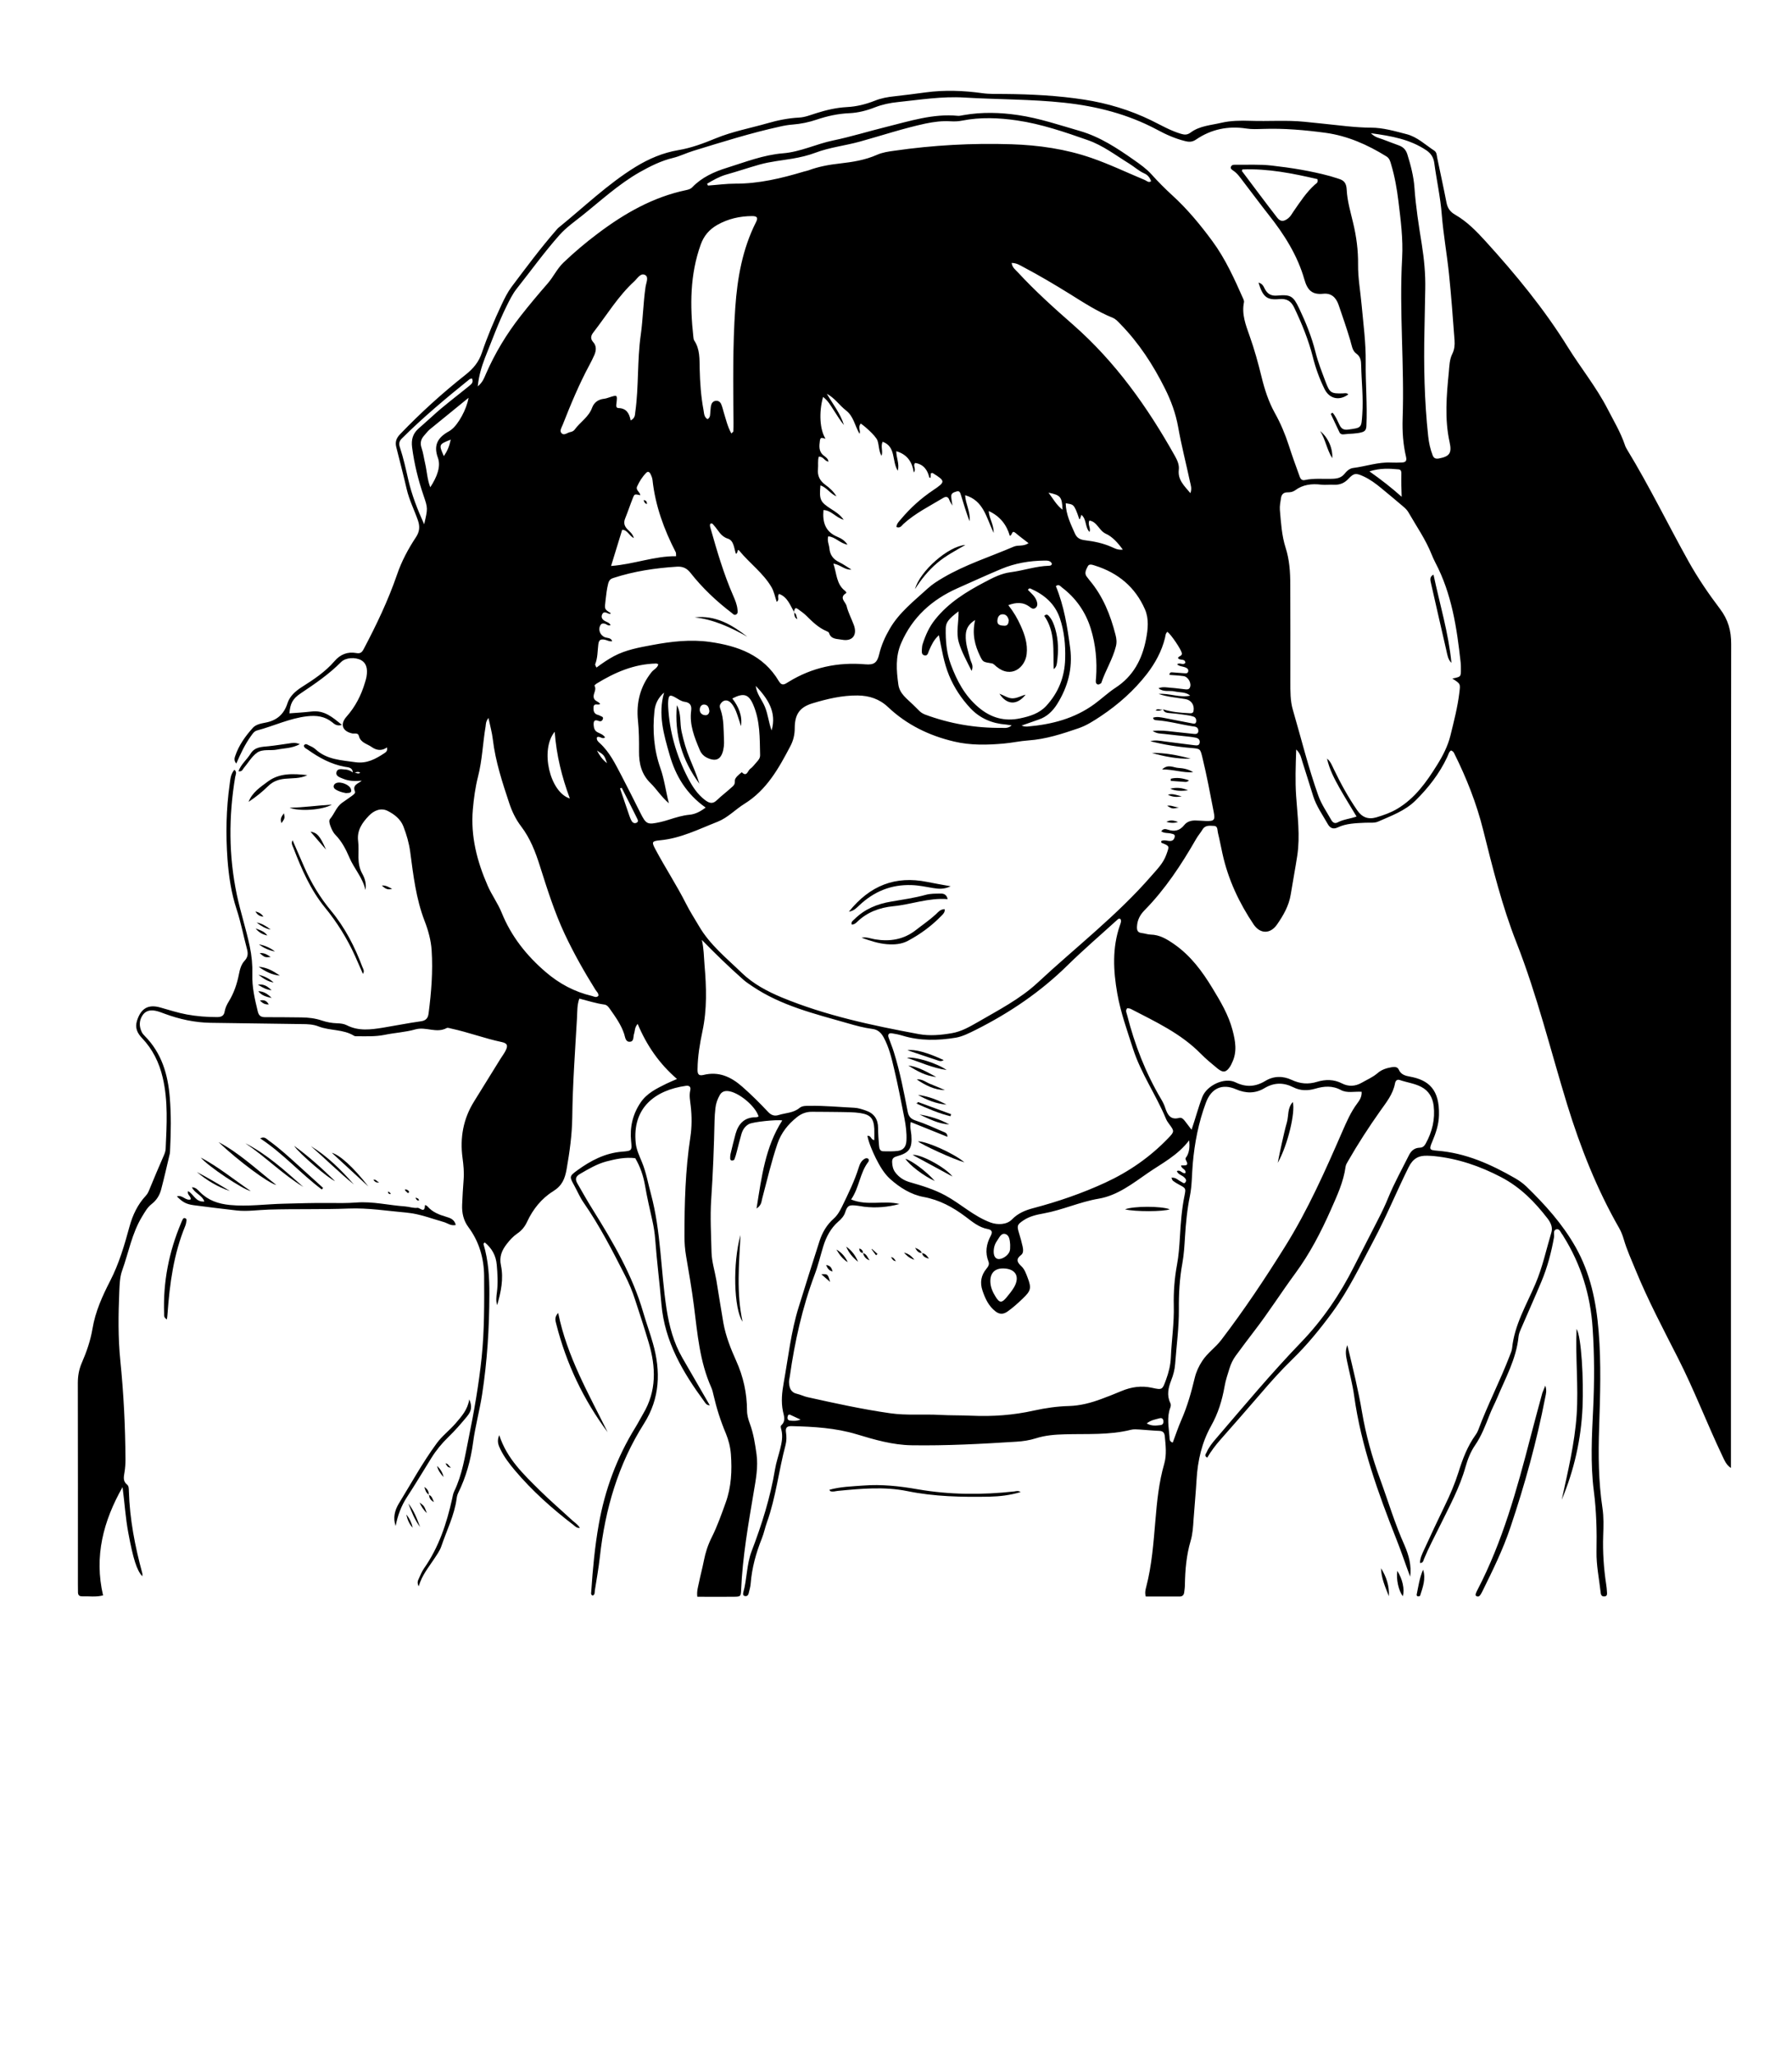 <?xml version="1.0" encoding="utf-8"?>
<!-- Generator: Adobe Illustrator 22.0.1, SVG Export Plug-In . SVG Version: 6.00 Build 0)  -->
<svg version="1.1" id="Calque_1" xmlns="http://www.w3.org/2000/svg" xmlns:xlink="http://www.w3.org/1999/xlink" x="0px" y="0px"
	 viewBox="0 0 2256.9 2587.9" style="enable-background:new 0 0 2256.9 2587.9;" xml:space="preserve">
<g>
	<path d="M444.3,972.4c-0.3-6.5-5.9-6.4-9.9-7.1c-17.5-3.2-32.5-11.4-46.7-21.5c-1.9-1.4-4.6-2.1-5-5.1c1.7-3.3,4.1-1.5,6.1-0.5
		c3,1.4,6.2,2.8,8.5,5c14.3,13.2,32.4,13.7,50.2,16.3c14.6,2.1,25.6-4.1,36.7-11.4c2-1.3,4.1-2.9,3.2-7.2
		c-6.6,4.7-13.2,3.8-19.3-0.5c-5.7-4.1-14-5.3-16.1-13.9c-1.1-4.5-5.5-2.6-8.4-3.2c-12.3-2.7-15.7-11.5-7.2-21.1
		c11.2-12.6,18.6-27.1,23.3-43.1c0.7-2.4,1.5-4.7,1.9-7.2c1.8-10.6-0.5-17.3-6.7-20.8c-7.3-4-19.4-3.6-25.4,2.4
		c-15.2,15.3-32.8,27.3-50.6,39.2c-10.6,7-13.4,13.2-14.4,25.3c9.4-0.7,18.7-1.2,27.9-2.3c15.7-1.9,26.1,6.8,38.2,16.9
		c-6.6,1.9-9.6-1.3-12.4-3.5c-9.4-7.5-19.7-8.7-31.4-7.4c-22,2.5-41.8,12.2-62.9,17.8c-3.9,1-5.8,4.3-8,7.3
		c-7.4,10.3-12.8,21.8-18.3,34.4c-3.2-3.8-2.3-6.9-1.3-9.7c4.6-13.5,12.8-24.9,22.2-35.3c3.9-4.3,10.2-5.4,15.8-6.5
		c14.3-2.7,23.3-10.4,27.8-24.5c2.8-8.8,10-15.1,17.7-20.1c15-9.5,29.8-19.2,41.5-32.8c7.4-8.6,16.5-12.2,27.5-10.2
		c4.9,0.9,7-0.7,9.3-5.1c16-30.3,30.7-61,41.9-93.5c5.7-16.8,14.1-32.5,23.9-47.3c4.6-6.9,5.1-13.4,2.5-21
		c-4.6-13.2-11-25.7-14.2-39.5c-4.1-17.7-8.7-35.2-13.1-52.8c-1.7-6.6,0.1-11.5,5-16.5c25.7-26.8,53.2-51.7,82.3-74.7
		c9.8-7.7,16.6-16,20.5-27.6c7-20.7,15.5-40.7,24.8-60.5c3.7-7.9,7.5-15.6,12.7-22.6c18.1-24,36-48.2,55.8-70.9
		c1.1-1.2,2.1-2.6,3.4-3.6c32-25.9,61.7-54.8,97-76.5c16.7-10.2,34.2-17.7,53.7-21c16.2-2.7,32-8.6,47-14.8
		c21.2-8.7,43.4-12.8,65.1-19c13.1-3.8,26.4-6.5,40.1-7.2c7.5-0.4,14.4-3.3,21.5-5.5c12.6-4,25.4-7,38.7-7.7
		c12-0.6,23.6-3.5,34.8-7.9c8.1-3.3,16.5-4.8,25.2-5.7c13.1-1.4,26.2-3.2,39.2-4.9c23.8-3.2,47.6-2.3,71.3,1
		c9.3,1.3,18.9,0.9,28.4,1c33.4,0.3,66.7,2,99.8,7.1c29.6,4.6,57.8,13.1,84.7,26.2c12.2,6,24,12.9,37.1,16.8
		c4.4,1.3,7.8,1.8,12.4-1.6c11.2-8.4,25.4-9.1,38.5-12.2c12-2.8,24.4-2.9,36.9-2.5c22.6,0.8,45.3-1.1,67.9,1.2
		c7.8,0.8,15.6,1.6,23.4,2.4c20.1,2,40,4.9,60.3,5c15.2,0,30.1,4.4,44.9,8.2c13.5,3.5,23.5,13.3,34.8,20.7c3.2,2.1,3.1,5.5,3.7,8.7
		c3.9,19,8.1,37.9,11.8,56.9c1.4,7,4.6,11.5,10.9,15.1c14.8,8.5,26.7,20.7,38.1,33.2c38,41.8,73.9,85.3,103.8,133.5
		c16.3,26.2,35.9,50.3,50.1,77.9c7.7,15,16.5,29.5,21.9,45.7c0.6,1.9,1.7,3.8,2.7,5.5c27.9,45.8,51.3,94,77.4,140.8
		c11.7,20.9,25.2,40.7,39.6,59.7c10.2,13.5,14.1,27.4,14,44.3c-0.4,335.1-0.3,670.2-0.3,1005.3c0,10.6,0,21.2,0,31.8
		c-5.9-3.9-8.1-9.5-10.6-14.8c-19.5-40.9-35.6-83.4-56.2-123.8c-18.5-36.4-37.6-72.4-53.1-110.2c-5.3-13-11.2-25.7-15.1-39.2
		c-1.4-4.7-3.2-9.4-5.6-13.7c-28.2-49.2-48.9-101.5-65.6-155.7c-20.9-68.1-37.8-137.6-63.9-204c-18.2-46.2-30-94.1-42-142
		c-8.3-33.2-20.9-65.1-36.2-95.8c-0.7-1.5-1.4-3-4.2-4.1c-2.7,1.7-3.4,5.4-4.9,8.5c-9.8,20.8-23.6,38.5-39.9,54.6
		c-13.3,13.1-30.6,19.2-47.1,26.5c-4.6,2-10.5,1.2-15.9,1.4c-11.9,0.6-24,0.7-35.1,6c-5.7,2.7-9.7,0.5-12.4-4.4
		c-6.5-11.5-14.2-22.2-18.3-35c-4.6-14.5-9-29.1-13.7-43.6c-1.5-4.5-1.9-9.6-7.7-15.2c-0.7,21-1.4,39.7-0.1,58.6
		c1.7,25,5.2,50.1,1.4,75.2c-2.5,16.3-5.6,32.5-8.2,48.7c-2.3,14.3-9.3,26.4-17.3,37.9c-8.4,12.1-21.2,12-29.4-0.1
		c-18.3-27.2-32.1-56.6-39.2-88.8c-2-8.8-3.6-17.8-5.8-26.6c-0.8-3.3,0-8.6-4.9-8.7c-5-0.1-10.9-1.4-14.4,4.4
		c-2.5,4.2-5.9,8-8.3,12.3c-18.5,32.2-38.9,63.2-65.1,89.8c-5.3,5.4-8.7,11.8-9.2,19.7c-0.3,4.8,0.4,8.1,6,8.7
		c3.7,0.4,7.3,1.8,10.9,1.9c11.8,0.2,21,5.9,30.3,12.4c20.4,14.3,34.8,33.7,47.5,54.6c10.3,16.9,20.5,33.9,25.6,53.3
		c3.6,13.7,6.1,27.4-0.6,41c-0.7,1.5-1.3,3-2.2,4.4c-4.9,7.8-8.9,8.7-16,3c-7.3-6-14.7-12.1-21.3-18.8c-25.1-25.5-57-40.2-88-56.3
		c-1.4-0.7-3.1-0.7-4.5-0.9c-2.7,3.1-0.8,5.7-0.2,8.4c9.5,37.3,23.2,72.9,42.9,106.1c2.1,3.5,4,7.3,5.2,11.2
		c2.9,8.5,6.6,15.3,17.5,12.4c3.1-0.8,5.3,1.5,7.2,3.9c2.5,3.2,5,6.5,8.4,11c5-14.5,8.5-28.3,13.6-41.4
		c5.6-14.3,27.8-25.1,41.7-18.3c13.3,6.5,25.2,5.7,37.5-1.7c10.7-6.5,22.2-6.5,33.2-1.4c10.7,5,20.9,5.9,32.3,2.4
		c10.3-3.1,20.9-3.2,31.2,2.1c8,4.1,16.5,3.9,24.8-0.9c6.8-3.9,14-6.9,20-12.1c5.1-4.5,11.5-6.4,18.1-7.5c3.5-0.6,7.1-0.3,8.6,3.2
		c2.8,6.3,8.4,7.7,14,8.7c24,4.4,37.4,16.6,36.6,48.5c-0.3,12-3.9,22.5-8.4,33.2c-4.2,9.9-3.9,10.8,6.2,11.6
		c35.9,2.8,67.6,17.1,98.2,34.7c5,2.9,9.8,6.3,13.9,10.2c23.7,23,45.6,47.2,62.1,76.3c18.8,33.2,26.1,69.2,29.1,106.4
		c3.3,40.3,1.9,80.7,0.6,121.1c-1.1,33.8-0.9,67.5,4.2,101.2c1.7,11.3,1.3,23,0.9,34.6c-0.7,20.7,0.7,41.2,3.8,61.6
		c0.4,2.8,0.8,5.7,0.9,8.6c0.1,2.7,1,6.3-3.4,6.4c-4,0.2-4.3-3.2-4.6-6c-1.9-16.8-5.4-33.4-5.1-50.4c0.5-25.6-0.1-51-3.4-76.5
		c-4.4-34.5-2.5-69.1-0.8-103.7c1.6-33.8,1.6-67.6-0.7-101.3c-2.7-41.3-14.6-80.1-36.7-115.4c-0.4-0.7-0.8-1.5-1.3-2.1
		c-2.3-2.6-3.4-7.9-7.7-6.7c-4.5,1.3-2.3,6.4-2.9,9.8c-3.4,19.1-8.3,37.8-15.8,55.7c-8.4,20.1-17.4,40.1-26,60.1
		c-1.3,3-2.6,6.2-2.9,9.4c-2.8,28.1-16.6,52.4-27.2,77.8c-2.9,6.8-6.4,13.4-9.1,20.3c-5.3,13.4-10.3,26.9-18.6,38.9
		c-5.6,8.1-9.2,17.6-11.9,27.1c-7.3,26-20.2,49.5-32,73.6c-6.9,14.1-14.3,27.8-20.3,42.3c-0.8,2-0.9,5-5,5c0-6,2.6-11.1,4.9-16.2
		c8.6-18.7,17.3-37.4,26.3-55.9c6.7-13.7,12.7-27.7,17.3-42.3c5.2-16.6,11.3-32.7,21.6-47c1.2-1.7,2.3-3.5,3-5.4
		c11.9-32.1,27.8-62.5,40-94.4c1.2-3.1,2.6-6.2,2.9-9.4c3-29.4,18.2-54.5,29.4-80.9c9-21,13.6-43.2,20.1-64.8
		c1.9-6.3-1-12.3-4.8-17.3c-16.2-21-34.2-39.4-58.5-52.1c-26.8-14-54.3-23.4-84.2-26.5c-2.9-0.3-5.7-0.4-8.6-0.5
		c-11.2-0.4-18.3,3.5-23.8,14.6c-15.2,30.6-28.1,62.3-44.2,92.5c-16.3,30.5-31.1,61.8-51.7,89.9c-15.4,21-31.8,41.1-50.4,59.2
		c-14.2,13.8-27.4,28.5-40.3,43.6c-16.6,19.4-33.5,38.5-50.4,57.7c-6.2,7-11.8,14.5-16.6,22.6c-4.3-2.5-1.6-4.8-0.8-6.6
		c2.8-6.5,7.2-12,11.8-17.3c35.1-40.9,69.7-82.4,107.2-121.3c27.3-28.3,49.3-60.7,67-96c10-19.9,20.4-39.5,30.4-59.4
		c4.5-8.8,8.8-17.7,12.5-26.9c7.5-18.3,17.2-35.6,26-53.3c2.8-5.6,7-9.2,13.5-9.4c3.8-0.1,5.8-2,7.6-5.2c8.2-14.9,12-30.6,10-47.6
		c-1.3-10.4-6.1-18.8-15.7-23.8c-8.5-4.4-18.1-5.5-27-8.6c-3.5-1.2-5.4,1-6,4.3c-2.5,13.5-10.9,23.8-18.5,34.5
		c-14.5,20.5-28.2,41.6-40.7,63.4c-1.2,2.1-2.7,4.4-3,6.7c-2.6,19.5-10.9,37-18.7,54.7c-12.4,28-26.5,55.1-44.6,79.7
		c-17.6,23.9-33.5,49-51.6,72.5c-8,10.4-15.9,21-23.7,31.6c-3.4,4.7-5.9,10-7.6,15.5c-2.3,7.5-4.9,14.9-6.2,22.6
		c-3.1,17.6-8.1,34.1-17,49.9c-11.6,20.7-16.9,43.6-18.3,67.4c-1,16.9-2.6,33.7-3.8,50.5c-0.6,9.1-1.1,18.2-3.7,26.9
		c-5.3,18-6.9,36.4-7.2,55c0,3.3-0.5,6.6-0.9,9.8c-0.4,3.3-2.2,5.2-5.7,5.2c-14.3,0-28.7,0-42.7,0c-1.4-5-0.3-8.7,0.6-12.2
		c7.1-27.3,9.1-55.2,11.5-83.1c2-24.2,4.4-48.4,11.2-71.9c3.2-11.2,1.8-22.9,0.7-34.4c-0.4-4.1-2-6.8-6.9-6.9
		c-8.2-0.3-16.4-1.2-24.6-1.7c-3.7-0.2-7.6-0.6-11.1,0.3c-27.5,6.9-55.5,4.9-83.4,5.7c-12.4,0.3-24.7,1.3-36.6,5.1
		c-7.9,2.5-16.1,3.7-24.3,4.2c-44,2.8-88.1,5.2-132.2,4.5c-23.7-0.4-46.5-7-68.9-13.8c-26.9-8.1-54.2-9.6-81.8-10.3
		c-6.1-0.2-8.2,1.9-7.3,7.9c0.8,5.3,0.8,10.7-0.6,16c-8.6,32.2-12.1,65.7-23.4,97.2c-2.4,6.6-3.7,13.5-6.3,20
		c-7.4,18.5-12.7,37.4-14.2,57.3c-0.3,4.1-1.6,8.1-2.5,12.1c-0.5,2.2-1.8,3.7-4.2,3.5c-2.9-0.2-3.1-2.5-2.6-4.5
		c4.8-17.1,4.1-35.2,10.5-52c12.8-33.5,23.6-67.6,29.5-103.2c1.4-8.5,4.3-16.8,6.4-25.2c2-8,3.7-16.1,1.6-24.4c-0.5-2-1.5-4.6,0-5.9
		c5.8-5.3,3.2-11.6,2-17.3c-2.6-12.3-1.2-24.3,1-36.6c5.7-31.6,9.1-63.8,18.7-94.5c8.7-27.9,17.4-55.8,26.4-83.6
		c3.5-10.7,9.1-20.3,17.7-27.9c4.7-4.2,7.7-9.4,10.5-15.1c7.9-16.3,15.9-32.5,21.3-49.9c1.3-4.3,3.4-8.5,7.8-10.7
		c1-0.5,2.5-0.6,3.4-0.1c1.7,0.9,1.7,2.8,0.7,4.2c-10.8,14-11.3,32.4-21.7,47.4c20.8,8.5,41.4,0.7,60.9,5.7
		c-14.8,4-29.6,5.2-44.6,3.4c-2.9-0.4-5.7-1-8.6-1.3c-10.2-1.3-12.3-0.3-15.1,8.2c-1.5,4.8-4.9,8.6-8.7,11.8
		c-9.6,8.4-15.3,19.3-19,31.3c-3.6,11.8-6.4,23.9-10.8,35.5c-15.6,41.5-25.1,84.4-31.3,128.1c-0.3,2.4-1.1,4.9-1,7.3
		c0.3,7,2.1,12.9,10.2,14.7c4.4,1,8.5,3.1,12.9,4.1c34.6,7.7,69.2,15.3,104.3,20.3c20.8,3,42,0.9,63,2.1c13.2,0.7,26.4,0.4,39.5,1
		c26.5,1.2,52.7-0.7,78.6-6.5c14.5-3.2,29.1-5.3,44.1-5.7c14.1-0.4,27.7-4,40.9-8.9c8.5-3.1,16.9-6.5,25.3-10
		c12.5-5.2,25.1-7,38.6-4c12.9,2.9,12.9,2.3,17.5-10.4c3.3-9,5.6-18.3,6-27.7c0.9-21.8,4.3-43.5,3.7-65.4
		c-0.4-17.3,0.9-34.6,4.1-51.7c2.1-11.4,2.9-22.9,3.6-34.4c1-17.7,2.3-35.4,5.9-52.8c1.8-8.9,1.5-8.9-7.3-13.6
		c-2.5-1.3-5-2.9-7.3-4.6c-0.8-0.6-1.1-2-2-3.9c5.7-0.7,8.6,3.4,12.4,5.1c1.7,0.8,3.5,3.1,5.3,0.6c1.8-2.5,0.2-4.5-1.7-6.3
		c-2.9-2.7-7.4-3.4-9.2-7.7c4.5-2.3,6.5,3.3,10.7,2.6c1.8-5-5.4-5.5-5.3-9.8c3.9-0.3,10.7,1.6,6.3-6.2c-1.8-3.2,0.3-3.8,1.3-5.9
		c2.8-5.4,3.4-11.4,2.6-19.5c-14.7,19.3-34.6,29.1-52.1,41.2c-19,13.1-38.2,28.3-61.9,32.3c-23.7,4-45.5,14.2-69,18.5
		c-8.9,1.6-17.8,3.5-25.6,8.7c-8.1,5.4-8.6,6.8-5.7,16.2c1.7,5.5,3.3,11.1,4.5,16.7c0.8,3.6,1.3,8.3-1.7,10.6
		c-7,5.3-5.4,9.2,0.2,14.4c3.9,3.6,5.8,9,7.7,14c5.2,13.6,4.3,16.8-6.2,26.8c-6,5.7-12,11.2-18.8,16c-5.7,4.1-10.6,3.8-15.7-0.3
		c-8.4-6.7-12.6-15.8-16-25.8c-3.5-10.4-1.8-19.4,5-27.7c2.1-2.6,4-5.3,2.5-9c-4.4-11.1-2.8-21.8,2.7-32.1c2.5-4.6,2.2-7.7-3.7-8.8
		c-11-2-19.3-9.1-27.8-15.5c-16-12-32.8-21.2-53-24.9c-15.8-2.9-30.1-11.9-42-22.6c-7.6-6.8-13.2-16.5-17.9-25.8
		c-4.4-9-8.6-18.4-10.8-28.5c4.9-0.8,4.3,5.2,8.7,5.3c0-4.9,0.2-9.6,0-14.3c-0.7-12.8-4.7-17.7-17.7-19.7
		c-8.1-1.2-16.4-1.2-24.7-1.3c-11.9-0.3-23.9-0.1-35.9-0.3c-7.4-0.1-13.6,2.3-19.3,6.9c-11.2,9-19.7,19.6-24.4,33.4
		c-7.7,22.7-13.1,46-19.2,69c-1,3.6-0.6,8.1-7.1,12.5c6.4-40.1,11.1-77.8,32.4-110.9c-7.1-1.3-36.8,1.8-41.9,4.5
		c-5.1,2.7-7.9,7.2-9.5,12.5c-2.2,7.5-4,15.1-6,22.7c-0.8,3.2-1.7,6.3-2.9,9.4c-0.3,0.8-2,1.4-3,1.4c-1.3,0-2.3-1.1-2.3-2.4
		c0-2,0-4.1,0.5-6.1c2-8.4,4-16.8,6.3-25.2c3.6-12.7,11.2-20.9,25.5-20.8c1.2,0,2.4-0.6,3.5-0.9c-3.9-13.3-25.5-31-38.7-32.1
		c-4.6-0.4-8,1.1-10.3,5.2c-2.9,5.1-4.8,10.5-5.4,16.3c-0.6,5.3-1,10.7-1.1,16c-0.7,33-2,65.9-4.2,98.8c-1.5,22.3-0.1,44.5,0.4,66.7
		c0.3,11.8,4.1,23.5,6.1,35.2c3,17.9,5.7,35.8,8.8,53.6c3,16.7,9.3,32.6,16.2,47.9c9,20,13.5,40.6,13.6,62.3
		c0,5.9,1.6,11.4,3.6,16.8c4.6,12.5,6.6,25.5,8.4,38.6c2.1,15.7-0.8,31.4-3.4,46.5c-6.9,41.1-14.2,82-16,123.7
		c-0.4,8.7-0.6,8.9-9.4,9c-15.2,0.2-30.4,0-45.8,0c-0.9-7,1-12.5,2.1-18c1.9-9.3,4.4-18.4,6.2-27.7c2-10.2,5.2-19.9,9.9-29.2
		c7-14,12.2-28.8,17.5-43.5c7.2-19.9,8.1-40.3,6.6-61c-0.7-9.1-2.9-17.8-6.4-26.3c-6.6-15.6-11.7-31.7-15.5-48.2
		c-0.7-3.2-1.5-6.5-2.8-9.5c-14.6-32.5-17.4-67.6-21.8-102.3c-2.7-21.3-6.4-42.4-10-63.5c-1.4-8.2-2-16.4-2-24.6
		c0-41.7,1.1-83.2,7.4-124.5c2-13.1,2-26.3,0.5-39.5c-0.7-6.5-2.2-13-0.6-19.7c1-4.3-1.1-6.3-5.4-5.7c-38.7,5.4-68.1,27.6-63.2,72.6
		c0.9,8,4.6,15.8,7.7,23.3c5.4,13,7.7,26.8,11.4,40.3c12.7,47.3,12.3,96.4,19.6,144.4c3.4,21.9,8.9,42.7,20,61.9
		c11.3,19.6,22.6,39.1,34.5,59.7c-4,0-5.4-2.6-6.8-4.6c-27.1-36.9-50-75.4-54.1-122.7c-2.3-27.1-5.8-54.1-7.8-81.2
		c-0.6-8.2-1.9-16.4-3.7-24.4c-3.3-14.5-6.6-28.9-9.1-43.5c-2.1-12.2-6-23.9-12.4-34.7c-12.4-1.5-24.5,1-36.3,4.1
		c-12,3.2-22.7,9.6-33.4,15.8c-5,2.9-6.5,6.2-3.1,12c6.4,11.1,12.6,22.2,19.4,33c25.5,40.9,49.9,82.5,63.5,129.3
		c3.8,13.1,8.5,25.8,12.2,38.9c10,35.2,8.9,69.3-11.3,101.1c-32.5,51.2-48.9,107.6-55.5,167.4c-1.6,14.3-4.1,28.5-6.4,42.8
		c-0.3,2.2,0.3,5-2.6,6.2c-2.8-0.9-2-3.2-1.9-5c1.9-28.4,4.5-56.7,9.5-84.7c7.7-43.5,22.8-84.2,46-121.8c3.5-5.6,6.4-11.5,9.8-17.2
		c17.2-28.7,16.2-58.9,7.1-89.6c-5.4-18.2-11.3-36.2-17.2-54.2c-3.4-10.6-7.7-20.8-12.8-30.8c-15.9-31.2-31.9-62.4-51.9-91.2
		c-4.7-6.7-7.9-14.4-11.9-21.7c-6.1-11.1-6.5-11.6,4-19.2c16.8-12.2,34.9-21.7,56.3-23.4c12.5-1,12.5-1.4,11.3-13.4
		c-1.7-17.5,2-33.6,11.8-48.2c7.9-11.9,20.2-17.8,32.5-23.9c4-2,8.2-3.6,13.5-6c-22.2-19.2-38-41.9-49.5-69.3
		c-4,4.4-3.3,8.7-4.5,12.2c-1.3,3.7,0.1,9.7-5,10.2c-6,0.7-6.2-5.8-7.5-9.7c-3.8-11.6-10.8-21.3-17.6-31c-1.9-2.7-3.8-5.6-7.4-6.1
		c-10.6-1.4-20.8-4.8-31.5-7.5c-2.9,8.2-2.5,16.1-2.9,23.8c-2.4,42-5.5,83.8-6,125.9c-0.3,21.7-3.3,43.4-7.1,65
		c-2.2,12.3-5.6,20.8-17.2,28c-14.2,8.8-25.2,22.4-32.5,38.1c-2.8,6.1-6.8,11.2-12.5,15c-5.1,3.5-9.3,8.1-13.1,13
		c-6.2,8-9.8,16-7.4,27.2c3.5,16.7,0,33.5-4.8,49.9c-1.7-5.4-1-10.8-0.3-16.2c1.5-11.5,0.8-23-0.2-34.5c-1-11.7-6.1-20.9-15.2-28.3
		c-0.8,1-1.7,1.7-1.5,2.1c6.2,20.7,7.5,41.8,7.4,63.5c-0.1,42.2-2.7,84-9.1,125.6c-3.1,20.3-8.7,40.3-11.4,60.7
		c-3,22.2-8.8,43.3-18.7,63.4c-1.1,2.2-1.7,4.7-2,7.1c-2.8,21.1-12.5,40-19.2,59.9c-2,5.9-5.7,10.9-9.1,16.1
		c-6.9,10.6-15.3,20.3-19.5,34.6c-2.2-4.5-1.1-7.1,0-9.4c2.1-4.5,3.9-9.2,6.7-13.2c18.6-26.5,28.5-56.4,35.4-87.5
		c0.7-3.2,1.2-6.6,2.6-9.5c10.2-21,13.5-43.9,18.1-66.3c6.9-33.9,12.9-67.9,16.5-102.4c3.5-34.1,3.3-68.4,3.1-102.5
		c-0.2-22-6.2-43.2-19.8-61.4c-6.2-8.3-8.3-17.9-7.9-28c0.4-10.7,1.1-21.4,1.9-32.1c0.7-9.1-0.2-18.1-1.4-27.1
		c-3.4-25.4,0.9-49.2,14.6-71.1c11.1-17.8,22.2-35.7,33.2-53.6c2-3.1,4.2-6.1,6-9.4c3.8-7,2.9-10.2-4.5-11.7
		c-21.4-4.5-41.9-12.3-63.3-16.9c-2-0.4-4.6-1.5-6-0.7c-12.9,7-26.2-2.1-39.5,1.7c-12.6,3.6-26,4.2-38.9,6.9
		c-11.5,2.3-23,1.7-34.5,1.7c-1.2,0-2.7,0.1-3.6-0.5c-13.8-8.6-30.5-6.2-45-11.9c-6.6-2.6-13.7-2.9-20.7-2.9
		c-38.3-0.5-76.7-1.1-115-1.6c-20-0.3-39.2-4.5-57.9-11.4c-3.1-1.1-6.2-2.4-9.3-3.2c-7.2-1.9-14.1-1.7-18.7,5.3
		c-4.4,6.7-4.3,14-0.8,21.1c0.9,1.8,2.3,3.4,3.8,4.9c21.2,21.4,29.1,48.4,31.4,77.3c1.8,21.8,1.5,43.7,0.4,65.5
		c-0.1,1.6,0,3.3-0.3,4.9c-3.6,15.2-7,30.4-11,45.5c-1.9,7.3-5.9,13.6-12,18.3c-5.4,4.2-8.4,9.9-11.9,15.6
		c-12.9,21.1-17,45.3-25.2,68.1c-3,8.3-3.2,17.8-3.6,26.8c-1.2,28.8-1.6,57.6,1.3,86.4c4.2,41.4,6.3,83,6.5,124.6
		c0,5.3-0.3,10.7-1.2,16c-0.9,5.8-2.4,11.2,3.3,15.7c2.2,1.8,2.1,5.3,2.2,8.2c1,35.2,7.7,69.5,16.9,103.4c0.3,1.1,0,2.4,0,3.7
		c-6.9-7.3-11.5-21.7-17.6-54.5c-3.6-19-4.7-38.3-7.3-57.7c-24.1,42.5-36,87.1-24.5,136.3c-9.1,2.4-17.7,0.9-26.2,1.2
		c-3.5,0.1-5.4-1.4-5.4-5.1c0-3.3-0.1-6.6-0.1-9.9c0-84.5,0.1-169-0.1-253.5c0-8.9,1.4-17.1,4.9-25.2c6.1-14,11.1-28.4,13.6-43.5
		c3.6-21.4,12.4-40.8,22.2-59.9c11.2-21.7,18-45,24.4-68.5c4-14.5,10.3-27.8,20.6-38.8c2.7-2.9,3.8-6.2,5.2-9.6
		c5.4-12.9,10.7-25.9,16.4-38.7c1.5-3.4,3.1-6.8,3.3-10.5c1.3-30,3.3-60.1-3.7-89.8c-4.4-18.9-12.6-35.6-26-49.7
		c-5.9-6.2-9.3-12.9-6.3-22.2c4.8-14.9,13.7-20.8,29.2-16.4c11.1,3.1,22,6.7,33.4,8.8c12.6,2.3,25.3,3.3,38.1,3.3
		c5.4,0,8.7-1.5,9.6-7c0.8-4.5,2.7-8.6,5.1-12.5c6.6-10.7,10.5-22.3,12.9-34.5c1.2-6.1,2.8-12.3,7.1-16.9c4.2-4.5,4.6-8.9,3.1-14.5
		c-4.5-16.7-7.7-33.8-13.1-50.2c-6.8-20.6-9.9-41.7-11.5-63c-2.3-31.7-1.7-63.4,2.8-95c0.8-5.9,1.1-12.2,5.9-17.8
		c3.6,3.1,1.5,6.2,1,9c-8.3,49.7-8.3,99.3,2.1,148.6c4.6,21.7,11.6,42.9,16.2,64.7c2.5,11.8,3.6,23.6,3.3,35.6
		c-0.5,15.8,3.1,31,6.8,46.3c1.3,5.5,3.9,7.3,9.3,7.3c15.2-0.1,30.5,0.2,45.7,0.3c8.7,0.1,17.3,1.1,25.6,3.9
		c6.3,2.1,12.7,3.3,19.4,3.5c4.1,0.1,8.5,0.6,12,2.4c15,7.7,30.4,5.6,45.9,3.1c15.9-2.6,31.6-5.8,47.5-8c6.6-0.9,9.1-4.1,9.8-10.3
		c3.4-26.2,5.5-52.5,3.8-78.9c-0.8-12.8-4.3-25.3-8.9-37.2c-10.8-28-14.2-57.5-18.1-86.9c-1.5-11.2-4.6-21.8-8.6-32.1
		c-3.6-9.3-11.7-15.4-19.9-19.5c-8.4-4.2-17.2-0.5-23.6,6.2c-8.4,8.8-15.2,18.4-13.5,31.8c0.9,6.9,0.3,14,0.4,21
		c0.2,7.1,1.3,13.8,4.9,20.2c3.4,6.1,5.3,12.9,3.9,20.4c-3.3-15.5-14.4-27-20.3-41.1c-4.4-10.3-9.5-20.1-17.4-28.2
		c-3.2-3.3-5-7.5-6.6-11.8c-1-2.9-1.9-6.4-0.2-8.4c5.5-6.4,7.9-15.1,15-20.2c4-2.9,8.2-5.6,12.1-8.5c2-1.5,5.1-3.6,4.3-5.6
		c-3.7-8.6,3.9-9.9,8.5-13.8c-8.2,0.7-15.9,0.7-23.1-2.3c-4-1.7-10.2-3.2-8.7-8.6c1.5-5.4,7.7-3.1,11.9-3.1
		C438.6,969.1,441.7,970.3,444.3,972.4c3.1-1,6,3,9.4,0.4C450.5,970.2,447.3,973.4,444.3,972.4z M1000.4,770.8
		c-5.3-8.6-8.4-19.3-19.2-23.1c-3,3.2,1.2,7.4-3,9.9c-2.2-6.4-3.4-13.2-6.7-18.7c-10.5-17.7-27.4-29.8-40.3-45.5
		c-3.1-3.8-1.6,3.9-4.4,3.6c-2.4-6.9-2.5-16.5-10.1-18.9c-9.2-2.9-12-10.7-17.4-16.5c-1.2-1.3-2.2-3.6-4.7-2.2c-1,2.2-0.1,4.1,0.4,6
		c8.1,28.5,16.4,57,28.3,84.2c2.5,5.7,4.9,11.4,5.5,17.6c0.2,2.4,0.9,5.1-1.9,6.5c-2.3,1.1-3.7-0.8-5.3-2.1
		c-19.4-14.8-37-31.4-52.1-50.6c-4.5-5.7-9.7-8.1-17-7.6c-27.2,1.7-54,5.7-80,14.2c-3.8,1.2-5.5,3-6.6,7.4
		c-1.7,6.8-2.4,13.4-3.2,20.3c-1.2,11.4-2.1,11.4,6.7,16.7c-1,1.2-2.2,0.7-3.3,0.3c-2.7-1.1-5.7-2.8-7.5,0.7
		c-1.7,3.3-0.8,6.2,2.6,8.4c2.6,1.7,6.2,2.2,7.8,5.5c-3.2,1.6-5.3-1.6-8-1.9c-1.7-0.2-3.2-0.2-4.3,1.3c-3.9,5.4-1.4,13.1,4.9,15.8
		c3.2,1.4,7.9,0.4,9.4,5.1c-3.7,0.7-6.5-1.5-9.8-2c-5.1-0.8-7,0.5-7.7,6.3c-1,8.2-0.7,16.7-3.9,24.7c-0.3,0.8,0.7,2.1,1.6,4.2
		c7.3-5.4,14.4-10.3,21.9-14.3c15.2-8.1,31.8-11,48.4-14.1c24-4.5,48.2-7.3,72.5-3.9c35.3,5,67.4,16.4,86.9,49.4
		c4,6.8,7.9,3.6,12.1,1c29.8-18.4,62.3-25.2,97-22.2c10.7,0.9,14.7-1.9,17.3-12.8c2.7-11.4,7.4-21.8,13.2-31.8
		c12-20.8,30.8-35.2,48-51c5.7-5.2,12.5-9.5,19.2-13.4c28.2-16.6,59.4-26.4,89.2-39.2c5.4-2.3,12,0.1,18.5-4.3
		c-6-4.7-11.3-8.5-16.3-12.8c-5.2-4.4-3.9,3-7.3,3.5c-4-13.6-12-24.5-26.6-31.2c0.6,9.5,6.4,16.7,6.3,27.6
		c-9.4-19.5-12.7-40.8-36-47.5c0.6,11.3,7.1,21.4,5.5,32.7c-4-10.8-7.4-21.8-10.7-32.7c-0.9-2.9-1.6-6-5.6-4.7c-3,1-6.8,1.8-6.7,6.1
		c0.1,3.2,0.8,6.4,1.5,11.7c-2-3.5-3.2-5.1-3.8-6.9c-1.4-4.2-4-5-7.6-2.9c-17.2,10.4-35.4,19.3-50.4,33c-2.2,2-3.8,5.6-8.7,3.8
		c0.2-4.4,3.4-7.2,5.9-10.2c11.7-13.9,25.1-26,40.3-36.2c15.8-10.6,15.6-11.5-0.5-21.6c-0.5-0.3-1.5,0.2-2.4,0.3
		c-0.1,1.9-0.2,3.8-0.3,5.8c-0.4-0.1-0.7-0.2-1.6-0.5c-2.2-9.5-7.3-16.7-17.8-18.3c-3.5,3.5,1.9,7.4-1.7,12
		c-2.2-13.7-8.5-22.8-22.1-26.8c0,8.4,4.2,15.8,1.9,24.6c-7.7-12-1.9-30.3-19.1-36.5c-2.8,6.1,0.8,12-1.4,17.7c-3.5-6-3-12.9-5-19
		c-2.1-6.7-20.7-22.1-21.3-21.5c-3.9,5.4,0.5,8.6-1.4,12.8c-6-10.4-7.4-22-17-29.4c-8.4-6.5-14.4-15.9-24.2-21
		c7.7,13.1,17.2,24.9,21.6,39.4c-4.8-5.8-8.6-12.1-12.6-18.3c-3.9-5.9-7.3-12.3-13.7-17.1c-5.5,19.6-4,41.4,3,52.4
		c-2.5,0.3-6.3-3.3-7,2.6c-0.9,7.1-1.7,13.8,5.1,19c2.3,1.8,5.3,3.7,5.7,7.4c-4.9-0.4-6.3-6.7-12.2-6.2c-1.5,5-0.5,10.4-1,15.5
		c-0.9,8.6,2.4,14.9,9.4,20c5.4,3.9,10.4,8.5,13.8,14.4c-7.7-3.2-12-11-20.1-13.8c-1.6,18.3-0.4,20.8,13.5,29.8
		c5.3,3.4,10.8,6.6,15.8,13.5c-10.4-3-15.7-12-25.5-12.2c-1.4,15.8,2.6,27.4,17.6,33.7c4.5,1.9,9.1,4.4,12.7,9.9
		c-9.8-1.9-15.4-9.9-24.3-10.5c-1.6,5.8,1.1,10.4,1.5,15.2c0.7,8.1,4.8,13.6,12.1,17.2c5.4,2.6,10.4,6.2,15.6,9.4
		c-8.3,0.8-13.7-6.1-22.7-7.5c4.3,12.8,3.7,25.9,14.7,34.3c0.9,0.7,2.2,2.4,1.3,2.9c-9.3,5.7-0.6,11.1,0.6,16
		c2,8.3,6.2,16.1,9.2,24.2c4.6,12.7-2,20.9-15,18.4c-6-1.2-13.7-0.1-16.3-8.5c-0.3-1-1.8-1.8-2.9-2.2c-10.4-4.3-18.1-12-25.9-19.7
		c-2.9-2.9-6.4-5.2-9.7-7.7c-5.2-4.1-4.8,0.9-5.8,3.7L1000.4,770.8z M1464.8,893c11.1,3.4,22.5,4.4,34,4.9c2.1,0.1,4-0.3,4.4-3
		c1.3-7.6-3-13.7-10.5-14.9c-11.2-1.8-22.6-2.7-33.5-6.4c13.3-1.2,26.4,5.1,39.8,2.1c-5.9-4.9-13.1-3.8-19.7-5.3
		c-6.4-1.5-13.8,1.3-20.3-4c5.8-2.3,10.8-0.9,15.6-0.6c6.2,0.4,12.3,1.4,18.4,2c2.1,0.2,4.2,0.2,5.4-1.9c2.8-5.2-1.7-14-7.9-14.8
		c-5.9-0.8-11.8-1.1-17.7-1.5c0.2-3.3,2.1-3.3,3.6-3.2c4.9,0.3,9.9,0.8,14.8,1.1c2,0.1,4.5,0.6,5.2-2c0.8-2.9-1.2-4.4-3.7-5.4
		c-3.3-1.3-7.2-1.1-10.2-3.8c3.3-2.9,7.6,1.8,10.4-2c-0.5-5.9-7.3-2.2-9.3-6c0.9-2.7,5.7-2.3,4.8-6.3c-1-4.6-13.2-22.9-18.1-26.6
		c-2.6,2-2.4,5.1-3.1,7.8c-4.1,16.7-12.4,31.7-22.6,45c-16.2,20.9-36,38.5-58,53.2c-8.9,5.9-17.9,11.8-28.1,15.3
		c-20.7,7.1-41.4,13.9-63.5,15.4c-10.2,0.7-20.4,3-30.6,3.9c-21,1.9-42,2.4-62.7-2.5c-31.5-7.4-59.7-21.1-83.3-43.4
		c-10.9-10.3-23.7-14.4-38.2-14.6c-19.6-0.2-38.5,4.3-57,9.9c-16.2,4.9-22.3,14-22.3,31.4c0,8.1-1.8,15.5-5.5,22.5
		c-14.6,27.8-29.7,55.1-57.7,72.5c-11.5,7.1-21,17.5-33.8,22.6c-23.7,9.3-46.6,21-72.6,23.4c-10.4,1-10.8,2.1-5.9,11.3
		c12.4,23.3,26.9,45.3,38.8,68.9c4.8,9.5,10.7,18.6,16.1,27.8c13.7,23.6,34.8,40.4,54,59c14.5,14,32.3,23.3,50.2,30.8
		c55.4,22.9,113.9,35.3,172.7,46.2c13.8,2.5,27.8,1.2,41.7-1.2c12.2-2.1,22.3-8.1,32.7-14c26-15.1,53.1-29,75.2-49.5
		c47.9-44.6,100-84.7,143.2-134.4c7.3-8.4,15-15.9,18.9-26.8c3.9-11,4.5-10.7-6-14.9c-0.4-0.2-0.3-1.4-0.5-2.2
		c4-2.1,8.1,0.2,12.1-0.2c2.9-0.3,4.3-2.3,4.9-4.8c0.9-3.6-2-3.8-4.3-4.4c-4-1.2-8.7-0.1-12.6-2.9c2.7-4,6-2.8,8.3-2.1
		c8.3,2.8,15,1.4,20.7-5.8c3.5-4.4,8.8-5.9,14.5-5.7c4.1,0.1,8.2,0.4,12.3,0.6c11.1,0.4,12.3-1,10.2-11.8
		c-4.4-22.6-8.6-45.3-14.1-67.8c-2.8-11.5-2.6-11.3-14.1-12.3c-17.4-1.4-34.6-4.2-51.5-8.5c6.2-1.8,12.3-0.5,18.3,0.3
		c12.3,1.6,24.5,3.2,36.8,4.7c2.8,0.3,6.3,1,7-3c0.7-4-2-6-5.7-6.6c-2.4-0.4-4.9-0.9-7.3-1.1c-10.6-1.2-21.3-2.2-31.9-3.5
		c-4.3-0.5-8.9-0.1-14.3-3.8c9.5-0.9,17.3,0,25,0.9c9,1,18,2,27,2.9c2.6,0.3,5.2-0.1,5.5-3.3c0.2-2.6-0.9-4.9-3.7-5.7
		c-1.2-0.4-2.4-0.4-3.6-0.6c-15.1-2.3-29.8-6.5-45.1-7.6c-2.1-0.1-4.2-0.4-4.6-3.2c4.9-1.7,9.7-0.5,14.5,0.4
		c11.3,2.1,22.6,4.4,34,6.6c2.3,0.4,5.3,1.5,5.8-2.2c0.3-2.5-0.6-5.2-3.2-6.1c-3.1-1.1-6.4-1.7-9.6-2.1c-7.7-1.1-15.5-2.1-23.3-2.7
		C1467.2,896.8,1465.7,895.5,1464.8,893L1464.8,893z M601.7,486.4c6.5-5.5,8.1-10.7,10.2-15.5c11.4-26.2,26.1-50.5,43.7-73
		c10.9-13.9,22.3-27.5,34-40.9c7.4-8.4,11.9-18.7,20.1-26.5c13.7-13.1,28.2-25.3,43.4-36.7c33.6-25.3,69.5-45.8,111.1-54.5
		c2.8-0.6,5.5-1.3,7.7-3.6c12.1-12.6,27.6-19.5,43.7-24.5C938.7,204,961.4,195,986,193c22-1.7,42-11.8,63.4-16.2
		c22.6-4.7,44.7-11.6,67-17.1c29.5-7.3,58.8-16.9,89.9-13.9c2.4,0.2,4.9-0.5,7.3-0.9c22.9-4,46-3.4,68.8,0c26.5,3.9,52,12.6,77.7,20
		c25.4,7.4,47,21.7,68.2,36.6c7.7,5.4,15.4,10.8,21.9,18c8.3,9.2,17,18,26.1,26.3c19,17.3,35.2,36.9,50.4,57.5
		c16.7,22.6,28.1,48.1,39.4,73.6c0.5,1.1,0.8,2.5,0.6,3.6c-3.1,14.9,2.2,28.6,7,42.1c6.1,17.1,10.9,34.5,15.2,52.1
		c3.8,15.6,8.8,31,16.6,45.1c7.3,13,13,26.6,17.6,40.7c4,12.5,8.5,25,13,37.3c1.2,3.3,2.2,7.7,7.4,6.5c11.8-2.6,23.8-1,35.7-1.6
		c5.7-0.3,10.4-1.6,14.1-6.2c2.9-3.6,6.5-6.9,11.1-7.4c15.9-2,31.3-7.6,47.6-6.8c4.5,0.2,9.1,0.1,13.6-0.1c4.6-0.2,6.4-1.8,5.2-7.1
		c-3.7-15.7-4.8-31.8-4.3-47.9c2.4-67.5-4.4-135-0.6-202.6c1.3-23.9-1.8-47.7-4.7-71.4c-1.9-15.5-4.6-31-9.1-46
		c-1.1-3.9-2-7.8-6-10.3c-23.7-14.7-49-25.9-76.6-29.7c-26.1-3.5-52.4-5.8-78.8-4.9c-7,0.2-14.1,0.6-21-0.5
		c-23-3.5-44.2,0.8-63.4,13.9c-4.7,3.2-8.7,3.2-13.8,1.9c-12.5-3.1-24.2-8.3-35.4-14.4c-36.6-19.5-75.8-29.5-116.8-33.9
		c-41.8-4.5-83.9-4-125.8-6.5c-28.2-1.7-55.9,2.8-83.7,5.7c-9.9,1-19.5,3-28.8,6.6c-10.4,4.1-21.2,6.9-32.4,7.4
		c-14.1,0.6-27.8,3.6-41.1,8.1c-9.8,3.3-19.8,5.4-30.2,6.2c-5.3,0.4-10.6,1.3-15.8,2.5c-37,8.1-73.1,19.5-109.3,30.6
		c-8.6,2.6-16.9,6.8-25.6,8.9c-15,3.6-28.5,10.4-41.9,17.9c-26.7,15.2-49.1,36-72.9,55c-9.7,7.7-19.8,14.8-28.1,24.1
		c-19.2,21.6-36,45-53.9,67.6c-5.4,6.8-9.1,14.6-13,22.4c-10.4,21.1-18.3,43.2-27.1,64.9C606.6,461.6,603.1,472.5,601.7,486.4z
		 M1829.1,854.2c10.8-2.2,10.8-2.2,10.8-11.6c0-2.9,0-5.8-0.3-8.6c-4.8-43.5-11.2-86.6-32-126c-1.7-3.3-3.2-6.7-4.6-10.1
		c-7.5-18.9-19.2-35.5-29.2-53c-1.6-2.8-4.1-5.2-6.6-7.3c-9.1-7.8-18.3-15.4-27.5-23c-7-5.8-14.3-11.2-22.6-15
		c-9.2-4.2-11.9-4.2-18.6,2.9c-5.2,5.6-11,8.1-18.6,7.7c-5.3-0.3-10.8,0.5-16-0.1c-11.9-1.4-23-0.2-32.9,7.2c-2.8,2-6,2.5-9.4,2.5
		c-5-0.1-7.7,2.6-8.3,7.3c-0.7,4.9-1.8,9.9-1.4,14.7c1.4,16,2.3,32.3,7.2,47.6c4.9,15.3,5.9,30.7,5.9,46.3
		c0.2,40.8,0.1,81.6,0.1,122.4c0,12-0.2,24.1,3.2,35.6c10.5,36,19.4,72.4,32,107.8c3.9,11,10.6,20.5,16.2,30.5
		c1.7,3.1,4.3,5.3,8.1,3.3c7.3-3.9,15.6-4.5,23.9-7.4c-7.3-12.2-14.5-23.7-21.2-35.5c-6.7-11.9-13.1-24-16-37.5
		c4.5,3.7,6.3,8.8,8.6,13.5c8.6,17.9,18.1,35.2,29.3,51.5c6.1,8.9,13.8,12.1,24.3,9c9-2.7,18-5.8,26.2-10.7
		c22.4-13.3,36.9-33.8,50.2-55.2c7.2-11.5,13.5-23.7,16.8-37c4.4-18,9.1-35.9,11.3-54.4C1839.2,861,1839.8,861,1829.1,854.2z
		 M1147,1412.5c-1.2,6.8,0.4,11.6,0.8,16.5c1.2,16.6-2.3,22.2-18.5,26.7c-4.7,1.3-5.9,3.5-5.7,7.7c0.2,4.6,1.2,8.9,4.1,12.7
		c4.7,6.1,10.6,9.9,18.1,12.1c15.3,4.4,30.4,8.9,44.8,16.7c19.5,10.6,35.8,26.3,57,34.1c8.5,3.1,20.2,3,26.8-3.8
		c7.5-7.8,16.9-11.7,26.9-14.3c31.1-8.2,61.4-18.6,90.7-32.1c29.9-13.8,56.4-32.2,79.2-55.9c8.1-8.4,8-8.9,1.1-18.1
		c-1.5-2-2.9-4.1-3.8-6.3c-12.4-30-31.4-56.8-41.5-88.1c-7.4-23.1-15.7-46-19.9-69.9c-5-28.6-6.5-57.3,3.3-85.5
		c0.9-2.6,2.2-5.4,0.8-8c-1.6-1-2.7-0.3-3.6,0.5c-21,19.1-42.6,37.6-62.9,57.5c-34.1,33.6-73.1,60-115.7,81.4
		c-8.1,4-16.5,8.4-25.2,9.9c-22.4,3.7-45.1,4.2-67.3-2.6c-4.3-1.3-8.8-2.2-13.3-2.9c-4-0.6-5.3,1.8-4.1,5.2
		c2.1,6.2,4.8,12.3,6.7,18.6c7.6,24.4,12.5,49.5,17.3,74.5c1.2,6.4,3.9,9.5,10.3,11.6c11.7,3.8,23,9,34.3,13.9
		c2.2,1,5.6,1.6,5.5,6.5C1178,1425,1163.3,1419.1,1147,1412.5z M1714.9,1374.4c-9.2-0.6-18.3,2-26.1-2.2
		c-10.7-5.8-21.4-4.9-32.3-1.7c-9.5,2.8-18.8,2.7-27.7-1.8c-12.4-6.2-24.2-6.1-36.4,1.2c-11.3,6.8-23.4,6.7-35.6,1.4
		c-17.5-7.6-31.2-1.5-38,16.7c-9.3,24.9-14.3,50.6-16.6,77c-1.2,13.5-0.9,27.2-3.6,40.6c-3.5,17-5.1,34.2-6.2,51.5
		c-0.7,11.1-1.3,22.3-3.3,33.2c-3.5,19.2-4.6,38.4-4.4,57.8c0.2,23.1-3,46-4.7,69c-0.5,7-2.3,13.8-4.9,20.4
		c-3.7,9.5-5.9,18.9-1.2,28.6c1,2,0.7,4.1,0,6c-4.6,12.1-1.9,24.4-1,36.7c0.2,2.5-0.4,5.9,4.1,7.2c3.6-9.5,6.8-19.3,10.9-28.6
		c7.5-17.1,12.5-34.9,16.8-52.9c1.9-7.8,5.1-14.6,9.4-21.2c6.6-10.2,16.8-17,24-26.5c28.8-37.7,55-77,80.1-117.2
		c29-46.3,50.9-95.9,72.6-145.7c5.3-12.1,10.5-24.1,18.5-34.8C1712.2,1385.2,1715.2,1381,1714.9,1374.4z M883.9,1183.2
		c2.5,10.5,2.6,21.1,3.4,31.6c2.4,27.9,3.3,55.6-2.6,83.3c-3.3,15.7-6,31.6-6.2,47.7c-0.1,4.8,0.3,9.2,7.5,7.4
		c19-4.7,34.3,2.1,48.6,14.6c11.5,10.1,22.3,20.8,32.7,31.9c3.9,4.2,8.1,5.6,13.2,4c8.9-2.8,18.7-2.5,26.5-9
		c3.5-2.9,8.6-2.6,13.1-2.6c18.6-0.3,37,1.5,55.6,2.4c5,0.2,9.7,1.8,14.4,3.4c10.8,3.6,15.8,11,15.8,22.3c0,7.4,0.6,14.8,1.2,22.2
		c0.3,3.3,1,6.9,5.4,6.9c6.2,0.1,12.4,0.3,18.5-0.5c6.9-1,10.3-5.5,10.6-13.1c0.5-9.5-0.8-19-2.6-28.3c-4.1-20.6-8-41.3-12.9-61.7
		c-3.2-13.6-6.4-27.3-13.2-39.8c-3.2-5.9-7.4-9.8-14.1-10.6c-10.7-1.4-21-4.2-31.3-7.2c-41.4-11.9-83.6-21.9-120.1-46.6
		c-4.1-2.8-8.2-5.4-11.9-8.8C917.8,1217,900.8,1200.5,883.9,1183.2z M615.2,903.8c-3.6,4.8-3.2,7.8-3.6,10.6
		c-3.6,21.1-4.2,42.5-9.6,63.4c-3.4,13.4-5.3,27.4-6.5,41.3c-2.9,33.6,5.3,65.3,18.7,95.9c5.1,11.7,12.8,22.1,17.6,33.9
		c12,29.7,31.1,53.8,55.3,74.6c17.3,14.9,36.5,25.1,58.5,30.3c2.5,0.6,5.4,2.6,8-0.2c0.5-3.3-2.2-5.2-3.6-7.5
		c-14.2-22.7-27.4-46.1-38.7-70.1c-12.9-27.5-22.1-56.7-31.3-85.7c-5.6-17.8-12.2-34.9-23.6-49.9c-6.8-8.9-11.6-18.9-15.1-29.5
		c-8.7-26.2-17.3-52.3-20.6-79.9C619.7,922.4,617.4,914.2,615.2,903.8z M890.5,231.3c0.4,0.8,0.8,1.5,1.2,2.3
		c11.5-0.8,22.9-2.4,34.4-2.4c29.6,0.1,57.9-6.7,86-15.1c2-0.6,4-0.9,6-1.6c12.8-4.8,26.2-7.2,39.7-8.7c16-1.8,31.8-4.3,46.7-10.9
		c6.8-3,14.2-4.1,21.6-5.1c49-7.1,98.3-9.8,147.8-8.2c34.4,1.1,68.2,6,100.6,17.2c22.9,7.9,44.9,18.5,67.3,27.8
		c2.4,1,4.6,3.8,7.9,1.6c-1.4-4.6-4.5-8.2-8.6-9.9c-6.9-3.1-12.3-8.2-18.6-12.1c-17.2-10.6-33.3-23.1-52.5-29.8
		c-29.1-10.2-58.5-20.3-89.2-24.8c-22.8-3.3-45.9-4.3-68.8,0.2c-4.9,1-9.8,1.2-14.7,0.9c-10.8-0.7-21.3,0.7-31.9,2.9
		c-27.8,6-54.8,15-82.2,22.6c-18.7,5.2-38.1,7.2-56.3,14.1c-9.3,3.5-18.9,5.7-28.7,7.4c-13.8,2.3-27.9,3.7-41.3,7.4
		c-14.2,4-28.3,8.8-42.6,12.8C905.8,222.4,898.1,226.8,890.5,231.3z M921.1,545.7c1.5-1.6,2.4-2.1,2.5-2.6c0.2-3.7,0.2-7.4,0.2-11.1
		c-0.4-48.2-1.1-96.3,2.2-144.4c2.6-37.5,9-74.1,26.2-108.1c2.7-5.4,1.4-7.5-5-7.5c-15.5,0.1-30.2,3.4-43.8,11.1
		c-10,5.7-16.9,13.6-20.9,24.8c-13.6,37.9-13.6,76.7-9.3,115.9c0.2,1.6,0.3,3.5,1.1,4.8c7.4,11,6.6,23.5,6.9,35.8
		c0.4,17.3,1.6,34.5,4.8,51.6c0.8,4.1,0.5,9,5.1,11.7c3.9-2.4,3.1-6,3.5-9c0.4-2.8,0.3-5.8,1-8.5c0.7-2.9,2.5-5.2,5.8-5.6
		c3.3-0.4,5.7,1.4,6.9,4.2c1.4,3.4,2.3,7,3.3,10.6C914.3,528,916.3,537.1,921.1,545.7z M1228.1,780.5c-8.7,5.5-11.4,11.4-11.8,18.8
		c-0.5,11,3.1,21.1,5.9,31.4c1,3.7,4.2,7.1,1.5,13.9c-6.4-12.9-12.5-23.7-16.1-35.8c-3.8-12.7,0-25.6-0.4-39.2
		c-12.4,9.5-16,13.8-16.1,21.6c-0.3,15.3,1,30.7,6.3,45c7.6,20.4,17.4,39.4,34.9,54.2c15.9,13.5,33.1,18,52.5,13.9
		c11.9-2.5,23.9-6,32.9-15.7c15.4-16.8,23.2-36.4,23.8-59.3c0.5-17.5-1.1-34.5-6.7-51.1c-6.3-18.4-19.7-29.6-36.8-37.2
		c-1-0.5-2.4-0.5-3.4,1.6c4.3,4.4,9.7,8.6,11.4,15.2c0.8,2.9,0.6,5.9-2.2,7.7c-2.5,1.6-4.6,0.4-6.7-1.3c-8.3-6.5-17.2-6.1-27.2-2.4
		c6.6,8.4,11.6,16.9,15.6,25.9c5.1,11.3,9,23,7.5,35.8c-1.9,16.6-19.2,31.2-38,15.7c-1.9-1.5-3.7-3.8-5.9-4.1c-11-1.8-11-1.6-14.7-9
		C1227.8,812.5,1224,798.4,1228.1,780.5z M1726.5,167.7c5.8,5.6,10.5,6,14.6,7.6c6.9,2.7,13.9,5.2,20.8,7.8c5.3,2,8.6,5.2,10.5,11
		c4.3,13.8,8,27.8,9,42.2c1.7,23.9,5.4,47.5,9.2,71c3,18.8,4.8,37.6,4.4,56.6c-0.4,17.3-0.7,34.6-1,51.9c-1,44.5-0.1,89,4.7,133.3
		c0.9,8.3,2.6,16.2,5.6,24c1.4,3.6,3.6,4.8,7.7,4.1c13.4-2.5,16.8-6.6,13.7-20.4c-6.5-29.5-3.9-59-1-88.5c0.7-7.6,0.8-15.7,4.4-22.9
		c2.7-5.4,3.2-11.2,2.8-16.9c-2.1-27.9-4.1-55.9-7-83.7c-2.6-25-7.1-49.8-9.1-74.8c-1.7-21.8-6.5-43.1-9.4-64.7
		c-0.9-7-4.1-12.1-10-16.1C1775.8,175.4,1752.6,171.2,1726.5,167.7z M1286.6,913.4c2.4,0.7,3.1,1.1,3.9,1.1c1.2,0.1,2.5,0.2,3.7,0.1
		c30.4-2.6,59.2-10,84.3-28.4c9-6.6,17.1-14.3,26.4-20.4c22.3-14.5,33.5-35.7,38.4-60.9c2.5-12.6,3.9-26-1.3-37.8
		c-12.2-28-33.9-46-63-55.1c-2.9-0.9-7.3-2.7-9,0.9c-2,4.1-5.1,8.9-0.8,13.7c1.1,1.2,1.9,2.7,3,3.9c16.9,20,26.3,43.5,32.7,68.6
		c1.3,4.9,1.8,9.7,0.5,14.6c-4,16.1-13.1,30.2-18.3,45.8c-0.1,0.4-0.4,0.8-0.8,0.9c-1,0.5-2.2,1.4-3.2,1.3c-1.8-0.1-2.9-1.6-3-3.3
		c-0.1-1.6,0.1-3.3,0.3-4.9c1.5-21.2-0.4-42.1-6.7-62.3c-6.5-20.9-18.7-38.4-36.3-51.7c-1.9-1.5-4-4.6-7.6-1.6
		c10.3,25,14.5,51.3,18,77.9c3.4,25.7-3,49.2-16.5,70.7c-5.5,8.7-12.9,16-23.3,19.4C1301.6,908.2,1295,910.5,1286.6,913.4z
		 M888.7,1016.6c-24.2-17-37.8-39.9-45.3-66.1c-7.3-25.5-15-51.3-7-78.7c-7.4,6.5-11.3,14.2-12.2,23.5c-2.5,24.5-0.7,48.6,7.6,71.9
		c4.8,13.6,6.5,27.8,10.6,44c-9.9-8.5-15.4-17.8-22.9-25.1c-11.6-11.3-14.9-24.9-14.7-40.4c0.1-12.7,0-25.5-1.3-38.3
		c-2.4-22.6,2.7-43.3,17.2-61.4c2.6-3.3,7.5-5,8.4-9.9c-1.3-0.4-2.1-0.9-2.9-0.8c-27.7,0.6-52,11.2-75.1,25.4
		c-1,0.6-2.6,2.2-2.4,2.5c3.1,5.1-1.8,9.6-1,14.7c0.8,5,6.2,4.8,8.1,8.3c-2.4,2.2-8-2.1-8.3,4.4c-0.2,4.7,0.7,8.1,5.7,9.4
		c0.8,0.2,1.6,0.5,2.3,0.9c1.6,1,4.5,1.2,3.9,3.8c-0.6,2.5-2.5,4.1-5.6,2.8c-5.4-2.2-6.4,0.7-6.1,5.4c0.3,4,1.3,7.2,5.2,9.1
		c3.3,1.6,6.9,2.8,9.1,6.2c-3.4,3.2-6.9-2.5-10.2,0c-0.8,3.5,1.7,5.6,3.6,7.3c12.5,11.4,19.6,26.3,27.3,40.9
		c8,15.3,15.7,30.8,23.5,46.3c7.6,15.1,8.8,15.8,25.7,12.1c3.6-0.8,7.2-1.9,10.7-3c8.6-2.7,17.1-5.4,26.2-6.2
		C875.4,1024.9,881.8,1021.9,888.7,1016.6z M1274.1,331c0.8,6,4.8,8.5,7.8,11.8c21.8,23.6,45.7,45.1,69.8,66.2
		c53.3,46.8,93.6,103.6,128,165c3,5.4,5.7,11.1,4.9,17.5c-1.4,12.6,6.8,20,14.6,29.3c2.2-5.9,0.4-10.2-0.5-14.4
		c-4.9-22.9-10.8-45.7-14.9-68.8c-3.1-17.3-9-33.3-16.8-48.8c-14.8-29.6-32.7-57.1-56-80.9c-2.9-2.9-5.6-6.2-9.5-7.8
		c-19.5-7.9-37.1-19.4-54.9-30.5c-18.9-11.7-38-23-57.7-33.4C1284.8,334.1,1280.7,331.1,1274.1,331z M794.3,529.3
		c5.8-3.1,5.3-7.1,5.8-10.6c4.5-32.2,2.3-64.9,6.9-97.2c2.8-19.9,3.1-40.2,6-60.2c0.7-5.1,4.3-12.4-0.3-15
		c-5.8-3.3-9.8,4.1-13.8,7.8c-20.5,18.8-34.8,42.7-51.7,64.5c-3.1,4-3.9,7.8-0.1,12.1c4.4,4.9,3.8,10.7,1.4,16.3
		c-1.8,4.2-3.9,8.2-6,12.2c-13.1,24.3-23.7,49.8-33.8,75.5c-1.3,3.3-4.2,7.5-1.7,10.4c3.4,3.9,7.5-0.6,11.3-1.2
		c1.9-0.3,4.2-1.4,5.3-2.9c6.9-9.6,17.8-15.9,22.1-27.7c2.4-6.6,7.7-10.5,15-11.3c2.4-0.3,4.8-1.1,7.1-1.9c9.6-3.1,9.7-3,8.7,6.7
		c-0.3,2.9-1.4,6.8,2.5,6.9C788.9,514,792.5,520.2,794.3,529.3z M1182.5,799.6c-6.8,6.2-9.4,12.6-12.3,19c-1.3,2.7-1.6,7.5-6,6.4
		c-4.1-1-3.2-5.2-3.1-8.4c0.1-2,0.3-4.1,1-6.1c3.6-11,8.2-21.4,15.6-30.6c16.9-21.2,39.2-34.9,62.6-47.2
		c10.2-5.4,20.7-10.8,32.2-12.3c16.4-2.1,32.1-7.7,48.7-8.2c1.5,0,3.3-0.4,3.6-2.6c-1.9-4.1-5.9-3.9-9.5-3.9
		c-18.7,0.2-37,3.3-54.2,10.5c-18.6,7.8-37,16.2-55.4,24.4c-32,14.3-56.5,36.2-70.7,68.9c-7.5,17.2-6,34.6-3.6,52.2
		c1.6,11.8,11,17.9,18.5,25.4c2.6,2.6,5.3,5.1,7.9,7.8c2.1,2.1,4.5,3.5,7.2,4.6c31.2,11.6,63.4,17.1,96.7,16.8
		c3.9,0,8.1,0.8,12.4-3.2c-3.2-0.4-5.1-0.8-7.1-1c-17.5-1.3-32.8-7.7-44.9-20.6c-11.3-12.1-20.4-25.8-26.8-41.2
		C1188.8,834.5,1186.1,817.8,1182.5,799.6z M933.2,914.1c-1.6-5-3.1-10.1-4.9-15.1c-1.8-5.1-3.9-10-7.6-14c-4.4-4.8-10-4.2-13.3,1.2
		c-1.5,2.4-0.8,4.7,0.1,7c4.3,12.3,3.7,25.2,4.3,37.9c0.3,5.7-0.1,11.6-2.1,17.1c-2.7,7.1-7.3,9.6-14.6,7.5c-6.1-1.8-11-5-13.7-11.3
		c-6.7-16-13.3-31.9-10.9-49.9c0.8-6.2-1.3-10.1-8.1-11c-4.5-0.6-8.3-3.5-12.2-5.7c-6.4-3.5-7.9-2.8-8.6,4.2
		c-0.3,2.4-0.2,4.9-0.1,7.4c1.6,31.7,10.3,61.6,24.8,89.7c5.5,10.6,11.8,20.6,21.7,28.1c5.5,4.1,9.7,5.2,15,0
		c5.6-5.4,11.9-10.1,17.7-15.4c2.4-2.2,5.2-3.7,4.8-8.8c-0.3-3.7,4.9-7.8,8.7-10.9c6.4,6.5,7.5-1.9,10.5-4.1
		c3.3-2.3,5.7-5.9,8.5-8.9c2.3-2.5,4.2-5,4.1-8.6c-0.5-21.4,0.1-42.9-8.6-63.2c-5.7-13.4-12-15.5-26.4-8
		C930.2,889.6,935.2,901,933.2,914.1z M769.6,712.5c28.9-2.2,54.5-12.6,81.9-12.3c-0.2-2.5,0.1-3.9-0.4-4.9
		c-14.8-28.7-25.8-58.6-29.3-91c-0.3-2.8-1.5-5.6-2.8-8.1c-1-2-3.1-3.1-5-1.1c-5,5-8.7,10.9-11.6,17.3c-2.1,4.7,3.7,6.9,4,11
		c-7-1.5-7.2-1.6-9.1,2.9c-3.5,8.7-6.4,17.6-9.9,26.2c-2.4,5.8-1,10.1,3.3,14.3c2.7,2.7,6.2,5.3,7.6,10.6
		c-6.2-3.1-7.8-10.2-14.7-10.5C779,681.8,774.5,696.3,769.6,712.5z M594.4,476.4c-1.2,0.4-2.5,0.5-3.3,1.2
		c-29.4,23.7-58.4,47.9-85.2,74.6c-3.6,3.6-3.6,7-2.2,11.1c4.4,13.3,7.4,26.9,10.5,40.6c4.4,19.1,11.5,37.3,20,56.1
		c4.7-20.1,4.7-20.1-0.7-36c-6.8-19.8-11.8-40.1-14.5-61c-1.2-9.5,0.9-17,7.9-23.3c5.8-5.2,11.7-10.3,17.5-15.6
		c14.5-13.4,30.4-25.1,45.7-37.6C592.9,484,597,481.9,594.4,476.4z M590.1,500.8c-17,13.8-32.2,26.2-47.4,38.6
		c-1.3,1-2.6,2.1-3.7,3.3c-1.9,2.1-3.8,4.3-5.6,6.5c-3.6,4.5-4.4,9.1-2.4,14.9c2.1,6.2,2.9,12.8,4.4,19.2c2.3,9.8,2.6,20,6.5,30.1
		c8.8-13.4,13.5-26.5,9.6-37.1c-6.1-16.6,0.6-26.1,14.2-33.5c1.1-0.6,2-1.4,3-2.1C577.1,534.2,587.7,515.4,590.1,500.8z
		 M1414.1,691.9c-6.5-9-13.4-16.4-21.4-20c-8.6-3.9-10.8-15.1-20.7-16.6c-2.5,5.2,2.1,9.3,0.2,14.4c-5.9-6.1-3.4-15.8-10.2-21.6
		c-0.9,2.5-1.5,4-2,5.5c-0.3-0.1-0.5-0.2-0.8-0.3c-6.7-20.3-7.7-17.9-17-19.8c0.2,13.9,6.2,26,11.7,38.4c2.6,5.7,6.9,7.5,12.6,8.2
		c11.4,1.4,22.7,3.7,33.3,8.4C1403.6,690,1407.1,692.6,1414.1,691.9z M1264.2,1596.8c-11.4-0.4-17.5,5.9-16.9,17.5
		c0.4,6.8,3.2,12.7,6.7,18.3c4.9,7.8,7.7,7.9,13.8,0.5c3.4-4.1,6.8-8.3,9.5-12.9C1284.7,1607,1279.1,1597.3,1264.2,1596.8z
		 M698.6,921.2c-18.7,22.6-6.2,76.2,19.1,84C707.6,978.1,700.8,950.7,698.6,921.2z M1765.3,625.4c-0.4-10-0.6-19.4-0.4-28.8
		c0.1-2.6-0.2-5.4-3.3-5.7c-11.6-1.1-23.3-1.8-36.9,2.5C1740,604.2,1752.8,614.2,1765.3,625.4z M1272.2,1570.3c0-2.4,0.1-3.3,0-4.1
		c-0.4-5-1-11.2-5.9-12.7c-5.6-1.7-7.8,4.7-10.6,8.5c-1.9,2.7-3.2,5.7-3.8,9c-1.3,7.5,0.4,12.8,4.6,13.8c5.1,1.3,13.7-4.4,15.2-10.1
		C1272.3,1572.8,1272.2,1570.7,1272.2,1570.3z M971.8,919.5c6.7-23.4-5.1-40.3-19.9-56c0.9,10,7.9,17.5,11.5,26.4
		C967.3,899.5,968.1,909.7,971.8,919.5z M783,991.7c-0.7,0.3-1.4,0.5-2.1,0.8c3.9,11.5,7.8,23.1,11.8,34.6c0.8,2.3,1.7,4.6,3,6.7
		c1.5,2.3,3.9,3.2,6.4,1.7c2.4-1.4,1-3.8,0.2-5.4C795.9,1017.2,789.5,1004.4,783,991.7z M1338.2,641.7c-0.7-16.2-2.4-18.4-17.7-21.5
		C1326.5,628.1,1330.6,635.9,1338.2,641.7z M1270.5,780.8c-0.9-3.9-3-7.5-7.7-7.5c-5.2,0-6.6,4.8-6.7,8.6c-0.1,5.5,5.1,5.6,8.9,5.8
		C1269.1,787.9,1270.3,784.7,1270.5,780.8z M1444.2,1791.9c6.3,3.6,12,2.7,17.4,2.1c2.9-0.3,3.9-2.5,3.6-5.2
		c-0.3-3.1-2.3-4.2-5.1-3.3C1455.3,1786.9,1449.9,1787.4,1444.2,1791.9z M567.7,553.4c-15.2,6.1-15.2,6.1-8.7,20.8
		C563.3,567.9,565.9,561.9,567.7,553.4z M893.4,895.1c-0.5-3.5-1.3-7.4-5.7-8.1c-3.9-0.6-6.1,2.3-6.4,5.8c-0.3,4.1,2.2,7,6.4,7.5
		C891,900.7,893.1,898.8,893.4,895.1z M1008.3,1787.1c-4.9-2.3-8.2-3.8-11.4-5.3c-1.8-0.9-3.9-2.1-4.8,0.9c-0.8,2.6-0.3,5.2,2.8,5.6
		C998.6,1788.7,1002.3,1789.2,1008.3,1787.1z M751.8,944.8c3.1,5.8,6.6,11.3,12.7,15.9C761,950.6,761,950.6,751.8,944.8z"/>
	<path d="M574,1542.1c-6.4,1.4-10.4-2.4-15-3.7c-15.4-4.3-30.2-10.3-46.5-11.8c-24.5-2.2-48.7-6.2-73.7-5.2
		c-33.3,1.3-66.7,0.3-100.1,1.3c-13.6,0.4-27.1,2.6-40.7,1.1c-18-2.1-36-4.2-53.9-6.6c-9.7-1.3-14.3-4-21.3-11.1
		c6.7-2.5,11,5.9,17.3,3.8c0.8-4-4.9-5.8-3.2-10.4c7.1,3.8,9.5,14.1,20.5,13c-3-8.2-12.1-10.1-15.7-17.9c5,0.1,7.6,3.5,10.2,6.1
		c10.4,10.5,22.9,14.7,37.5,16.2c22.8,2.2,45.3-1.1,67.9-1.6c18.9-0.5,37.9-1.1,56.8-0.9c11.5,0.1,23.1,0.3,34.6-0.6
		c20.8-1.6,41,3.5,61.4,4.9c5.3,0.4,10.7,2.4,15.8,1.8c2.7-0.3,9.2,7.4,9.2-2.9c0-1.4,2.7,0.4,3.5,1.3c6.3,7.2,14.6,10.3,23.4,12.9
		C567.1,1533.3,572.4,1535.1,574,1542.1z"/>
	<path d="M1946.2,1744.3c2.1,6.4,0.8,10.4,0,14.4c-10.8,55.9-25.9,110.6-44.1,164.5c-9.3,27.8-22.3,54-35.2,80.2
		c-0.9,1.8-1.9,3.7-3.2,5.2c-1.1,1.4-2.8,1.6-4.4,0.6c-1.4-0.9-0.9-2.2-0.5-3.3c0.5-1.6,1.2-3.1,2-4.5
		c31.6-60.8,49.6-126.2,66.7-192c4.9-18.7,9.9-37.4,15-56C1943.4,1751.1,1944.4,1748.9,1946.2,1744.3z"/>
	<path d="M1776,1984.8c-5.9-15.6-11-31.2-17.1-46.5c-23.2-58.7-44.6-117.9-53.4-180.8c-2-14.7-5.9-29-8.9-43.6
		c-1.4-6.7-2.8-13.4,0.3-20.5c3.5,14.6,7.1,29.2,10.4,43.9c2.9,13.3,5.8,26.6,8,40c4.9,28.9,12.7,57,22.8,84.6
		c10.2,27.8,18.6,56.3,30.8,83.4C1774.3,1957.7,1777.9,1970.9,1776,1984.8z"/>
	<path d="M1985.6,1672.9c6.1,10.1,9,63.9,7.5,98.6c-1.8,40.5-10.6,79.2-26.2,116.5c7.7-35.4,16.3-70.7,18.8-107.1
		C1988.1,1744.9,1984,1708.9,1985.6,1672.9z"/>
	<path d="M1285.4,1878.3c-13.3,4-26.2,5.5-39.4,5.8c-34.6,0.6-69.1,0-103.3-7c-29-5.9-58.2-3.1-87.4-0.3c-3.2,0.3-6.4,1.6-9.7,0.3
		c-0.3-0.1-0.4-0.6-1-1.7c14-3.9,28.3-4.2,42.4-5.3c23.1-1.8,46,0.7,68.8,4.7c40.4,7,81.1,7.2,121.8,2.7
		C1280,1877.1,1282.4,1876.3,1285.4,1878.3z"/>
	<path d="M498.3,1921c-3.6-10.1-1.1-19.8,3.9-28.1c15.7-25.6,30.1-51.9,47.9-76.1c6.8-9.3,16.2-16.3,23.7-25
		c7.5-8.8,15.2-17.1,17.2-30.2c3.7,8.7,3.1,14.3-2.9,21.6c-7.3,8.8-14.9,17.6-23.2,25.6c-8.4,8.1-15.6,16.9-21.7,26.7
		c-10.2,16.4-20.1,33-30.7,49.2C505.3,1895.8,500.8,1907.8,498.3,1921z"/>
	<path d="M765.3,1803c-30.6-41.1-52.1-86.5-64.7-136.1c-1-4.1-2.8-8.6,2.4-14.1C714.2,1708,741.5,1754.8,765.3,1803z"/>
	<path d="M210.2,1661c-4.2-2.5-3.4-5.2-3.5-7.5c-1.4-39.6,6-77.5,21.4-114c0.6-1.5,1.2-3,2-4.5c0.6-1.1,1.5-2,2.9-1.5
		c1.4,0.4,2.1,1.5,1.9,2.7c-0.3,2.4-0.7,4.9-1.6,7.1c-14.6,35.4-19.6,72.7-22.3,110.5C210.9,1655.9,210.6,1657.9,210.2,1661z"/>
	<path d="M730.3,1923.4c-4,0.5-5.9-2-8-3.6c-26.9-20.6-52.1-43-74-69c-6.9-8.2-13.4-16.7-18.1-26.4c-2.4-5-4.8-10.2-1.4-17.7
		c9.7,29.9,30.9,49.5,51.1,69.6c13.2,13,27.3,25.1,40.9,37.7C724,1916.9,727.8,1919.2,730.3,1923.4z"/>
	<path d="M457.1,1226c-3.5-7.9-6.7-15.4-10.1-22.9c-9.9-21.8-22.5-42-37.7-60.6c-18.2-22.3-29.5-48.3-39.7-74.9
		c-1.1-2.9-3.3-5.9-1.1-9.8c5.1,11.6,10,22.9,14.9,34.2c8.7,19.7,19.7,37.9,33.5,54.5c17.5,21.1,29.9,45.2,39.5,70.8
		C457.4,1219.8,459.4,1222.4,457.1,1226z"/>
	<path d="M300.3,970.9c3.3-8.9,10.6-14.6,15.2-22c5.5-8.9,14.2-8.6,22.8-9.5c8.6-0.9,17.1-2.3,25.7-3.5c3.9-0.6,7.9-1.5,13.6,0.9
		c-10,5.4-19.5,5-28.5,6.8c-8.4,1.7-18.3-1-25.3,3.9c-6.8,4.8-11.3,12.9-16.9,19.5C305.5,968.7,304.9,971.7,300.3,970.9z"/>
	<path d="M935.2,1663.8c-11.1-16.3-12.5-73.7-2.6-109.1C930.8,1591.1,927.3,1627.5,935.2,1663.8z"/>
	<path d="M387.1,975.8c-9.1,4.6-19,3.6-28.6,4.6c-8.2,0.9-14.7,3.3-20.7,9.1c-7.5,7.4-15.8,14-24.7,19.9
		c4.5-11.9,14.9-18.6,24.3-25.6C352.2,972.8,369.8,973.9,387.1,975.8z"/>
	<path d="M405.3,1497.4c-26.7-20-48.8-45.4-77.6-64.3c5.4-2.9,8,0.7,10.5,2.5c13.5,9.6,25.6,20.8,37.8,31.8
		c10.3,9.3,20.6,18.7,30.9,28C406.4,1496.1,405.9,1496.8,405.3,1497.4z"/>
	<path d="M275.2,1437.7c26.5,14,48.1,34.7,72.8,54C338.8,1489.9,301.1,1462.3,275.2,1437.7z"/>
	<path d="M309,1439.2c27.5,14,50,34.7,72.9,54.9C355.8,1478.2,334.3,1456.2,309,1439.2z"/>
	<path d="M1473.2,1522.3c-7.4,3.1-44.1,3.2-56.3,0.1C1427.7,1518.2,1461.7,1518.1,1473.2,1522.3z"/>
	<path d="M252.9,1457.2c21.8,11.5,40.9,27.2,62.9,42.2C305.9,1497.5,261.4,1467.7,252.9,1457.2z"/>
	<path d="M445.6,1491c-18.7-15.2-35.9-32.3-54.1-48.2C412.4,1455.6,429.5,1472.6,445.6,1491z"/>
	<path d="M463.9,1493.6c-15-13.8-30-27.6-46-42.4C428,1454,445.1,1469.3,463.9,1493.6z"/>
	<path d="M370.5,1442.5c18,13,34.4,27.8,51.4,44.3C414.4,1484.2,376.1,1451.5,370.5,1442.5z"/>
	<path d="M364.7,1016.8c17.2-0.2,34.2-2.8,53.3-3.9C406.4,1019.7,377.1,1021.8,364.7,1016.8z"/>
	<path d="M435.7,998.4c-4.6-0.8-9.4-2.1-13.5-4.9c-3.2-2.2-2.4-6.2,1.2-7.7c5.7-2.4,17.2,2.1,18.7,8
		C443.5,998.9,438.9,998,435.7,998.4z"/>
	<path d="M1792.3,1976c3.7,11.6-0.4,22.2-3.8,32.8c-0.2,0.5-1.4,0.8-2.1,0.8c-1.6,0.2-2.4-1.1-2.2-2.2
		C1786.4,1996.9,1787.8,1986.1,1792.3,1976z"/>
	<path d="M1749.2,2009.4c-4.5-11.5-9.6-22.7-9.9-35.2C1746.1,1985,1749.9,1996.6,1749.2,2009.4z"/>
	<path d="M1766.8,2009.5c-5.4-7-8.6-21.6-7-32C1766.4,1987.8,1769.2,2000.6,1766.8,2009.5z"/>
	<path d="M289.5,1499.3c-15.5-5.1-29.1-13.5-41.6-23.9C262.1,1482.8,275.9,1491,289.5,1499.3z"/>
	<path d="M410.6,1069.6c-6.3-7.3-12.6-14.6-19.6-22.7C399.2,1048.1,403.2,1052.5,410.6,1069.6z"/>
	<path d="M514.3,1892.7c7.1,8.9,10.9,19.3,14.8,29.6C522.2,1913.3,518.3,1903,514.3,1892.7z"/>
	<path d="M325.8,1217.1c10.2,0.5,18.5,5.5,26.7,11C342.4,1227.4,333.9,1222.7,325.8,1217.1z"/>
	<path d="M1053.4,1573c6.6,3.7,11.1,9.2,14.3,15.9C1061.3,1585.2,1057.1,1579.3,1053.4,1573z"/>
	<path d="M1080.7,1588.4c-6.5-5.1-11.8-11.3-15-19.1C1072.6,1574.1,1077.4,1580.5,1080.7,1588.4z"/>
	<path d="M342.1,1256.3c-6.4-1.4-12.7-3-16.8-8.5C332.3,1247.9,337.5,1251.6,342.1,1256.3z"/>
	<path d="M344.6,1236.8c-7.4-1.1-13.3-5.3-19.1-9.7C332.7,1228.7,339.1,1231.8,344.6,1236.8z"/>
	<path d="M346.3,1197.8c-7.4-1.4-14.1-4.3-20.2-9C333.5,1190.2,340.3,1193.1,346.3,1197.8z"/>
	<path d="M340.9,1170.2c-6.8-1.2-12.4-4.8-17.7-8.9C329.9,1162.4,335.5,1166.1,340.9,1170.2z"/>
	<path d="M511.7,1906.5c4.1,4.9,6.7,10.6,8.1,16.7C515.2,1918.5,513.1,1912.6,511.7,1906.5z"/>
	<path d="M537.6,1904.7c-4.2-3.7-6.9-8.2-9.2-13.2C534.2,1895.7,534.2,1895.7,537.6,1904.7z"/>
	<path d="M558.6,1859.4c-3.7-4.1-7-8.5-8.1-14C554.6,1849.3,557.5,1853.8,558.6,1859.4z"/>
	<path d="M342.1,1246.5c-5.8-0.4-10.7-2.8-17.3-7C333.7,1238.4,337.8,1242.9,342.1,1246.5z"/>
	<path d="M1045.5,1613.8c-3.6-3.1-7.1-6.2-11.1-9.7C1042.5,1603.7,1042.5,1603.7,1045.5,1613.8z"/>
	<path d="M1138.5,1576.9c4.8,1.1,8.8,3.4,13.1,9C1145,1583.7,1141.7,1580.4,1138.5,1576.9z"/>
	<path d="M321.9,1168.8c7.4,2.6,11.8,4.5,14.8,8.9C332,1176.5,327.2,1175.1,321.9,1168.8z"/>
	<path d="M327,1199.9c5.9-0.7,9.6,2,13.9,4.8C333.7,1205.4,333.7,1205.4,327,1199.9z"/>
	<path d="M354.6,1036.2c-2.4-5.2,0.1-8.5,3-12.4C358.8,1030,358.8,1030,354.6,1036.2z"/>
	<path d="M1122.2,1582.6c3.3,0.2,4.4,2.8,6.1,4.9C1125,1587.5,1123.8,1585.1,1122.2,1582.6z"/>
	<path d="M1103.3,1580.2c-1.9-2.5-3.7-5-5.6-7.5c0.1-0.2,0.3-0.3,0.4-0.5c2.4,2.1,4.7,4.3,7.1,6.4
		C1104.6,1579.2,1103.9,1579.7,1103.3,1580.2z"/>
	<path d="M327.3,1259.5c6-1.2,8.6,0.7,11.2,4.9C333.9,1264.7,331,1263.2,327.3,1259.5z"/>
	<path d="M493.8,1118.9c-5.5,1.7-8.7-0.1-12.9-4.2C486.5,1114.5,489.5,1116.8,493.8,1118.9z"/>
	<path d="M1161,1577.5c4.4,0.4,6.7,3.6,8.9,7c-3.9-1.2-7.8-2.3-8.7-7.3L1161,1577.5z"/>
	<path d="M1086.7,1577.5c5,0.9,5.9,5.9,8.6,9.1c-4.5-1.5-7.3-4.6-8.4-9.3L1086.7,1577.5z"/>
	<path d="M1048.6,1600.6c-4.2-0.9-6.3-3.6-8.2-8.1C1046.5,1593.2,1047.5,1597,1048.6,1600.6z"/>
	<path d="M540.1,1881.8c3.9,1.4,4.6,5,6.4,9.1c-4.3-2.4-6.1-5.3-6.1-9.3L540.1,1881.8z"/>
	<path d="M540.3,1881.6c-3.7-2.1-4.8-5.9-5.8-9.7c3.5,2.3,5.8,5.4,5.5,10C540.1,1881.8,540.3,1881.6,540.3,1881.6z"/>
	<path d="M321.7,1147.4c4.7,1.2,7.4,2.8,10.2,6.6C327,1153.4,324.3,1151.9,321.7,1147.4z"/>
	<path d="M510,1497.3c2.9-0.3,5.7,2.4,5.1,3.5c-1.5,2.7-2.8-0.9-4.3-1.4C510.5,1499.2,510.3,1498,510,1497.3z"/>
	<path d="M561,1842.2c3.4,0.1,3.8,2.8,6.9,5.4C562.7,1847.5,562.6,1843.9,561,1842.2z"/>
	<path d="M489,1499.8c1,0.8,2.1,1.4,2.7,2.3c0.6,0.8,0.1,1.4-0.9,1c-0.7-0.3-1.5-0.6-1.9-1.2C488.7,1501.4,489,1500.6,489,1499.8z"
		/>
	<path d="M477.6,1488.7c-4.7,0.2-5.8-1.5-7.3-3.6C473.8,1484.5,474.3,1487.1,477.6,1488.7z"/>
	<path d="M523.2,1507.7c2.2,0.5,4.3,1,4.5,3.6C525,1511.6,524.1,1509.5,523.2,1507.7z"/>
	<path d="M1161.2,1577.2c-4,0.4-6.2-2-8.7-6.4c4.5,1.8,7.2,3.2,8.5,6.7C1161,1577.5,1161.2,1577.2,1161.2,1577.2z"/>
	<path d="M1086.9,1577.3c-3.2-0.3-4.6-2.2-4.7-5.6c3.1,1,4.8,2.7,4.5,5.8C1086.7,1577.5,1086.9,1577.3,1086.9,1577.3z"/>
	<path d="M1193.5,1131.9c-23.8-2-45.6,6.7-68.4,8.9c-17.2,1.7-32.9,7.4-45.6,19.7c-1.7,1.6-3.5,3.4-6.8,3.4c-1.2-3.4,1.6-5,3.5-6.8
		c12.7-12.7,28.6-19.2,46-22.1c14.6-2.5,29.3-4.6,43.6-8.5c6.1-1.7,12.2-1.5,18.4-1.6C1188.6,1124.7,1192.2,1126,1193.5,1131.9z"/>
	<path d="M1069.1,1147.7c26.6-33.2,58.8-45.5,98.5-37.5c9.2,1.9,18.4,3.4,29.7,5.5c-8.6,4.1-15.4,3.3-22.3,2.2
		c-8.9-1.5-17.7-3.4-26.8-3.7c-25.8-0.9-47.4,8-66,25.5C1079,1142.5,1076.3,1146.4,1069.1,1147.7z"/>
	<path d="M1085.1,1180.5c6-1.4,11.4,1.1,17,2c18.8,3.1,36.1,0.3,51.4-11.7c8.4-6.6,17.3-12.6,25.2-19.9c2.9-2.7,5.5-6.3,11-6.4
		c0.7,3.7-1.8,6.1-3.9,8.2c-12.4,12.8-26.6,23.3-42.4,31.7c-8.3,4.4-17.3,4.9-26.5,4.2C1105.8,1187.7,1095.5,1184.1,1085.1,1180.5z"
		/>
	<path d="M1450.6,947.8c16.7-0.2,32.9,2.9,48.9,7.3C1482.8,955.5,1466.6,952.4,1450.6,947.8z"/>
	<path d="M1502.7,972.1c-12.6,1-24.6-3.6-39.1-3.5c7.6-7.2,14.3-2.2,20.4-1.9C1490.4,967.1,1496.8,968.3,1502.7,972.1z"/>
	<path d="M1496.3,994.9c-7.7,0.9-15.3,1.2-22.5-2C1481.6,990.9,1489.1,991.7,1496.3,994.9z"/>
	<path d="M1474.6,980.3c7.7-1.9,15-0.7,22.9,2.1c-2.1,1.9-3.6,2.1-5.3,1.9c-5.9-0.4-11.8-0.9-17.7-1.3
		C1474.6,982.1,1474.6,981.2,1474.6,980.3z"/>
	<path d="M1488.3,1002.4c-6.1,1.4-11.9,0.9-17.4-1.9C1477.1,998.3,1482.6,1001.5,1488.3,1002.4z"/>
	<path d="M1469.9,1014.4c5.1-1.1,9,1.7,14.9,2.1C1476.5,1018.4,1476.5,1018.3,1469.9,1014.4z"/>
	<path d="M1483.6,1034.7c-4.6,1.6-8.9,1.5-14.7-0.1C1475,1031.4,1479.4,1033.4,1483.6,1034.7z"/>
	<path d="M1464.8,892.9c-2.9,1.7-5.9,2.4-9.4,1.3C1458.3,891.2,1461.9,894.5,1464.8,892.9C1464.8,893,1464.8,892.9,1464.8,892.9z"/>
	<path d="M1678.2,519.5c4.1,4.5,6.2,10.3,8.9,15.6c2.3,4.7,5.3,6.4,10.7,5.7c17.3-2.3,16.7-2.1,17.9-19.2c1.5-20.7-1-41.1-1.4-61.7
		c-0.1-5.7-0.6-10.8-6.4-15c-4.9-3.5-5.6-10.8-7.4-16.7c-4.5-15-9.6-29.8-14.7-44.6c-3.4-9.7-9.7-14.8-19.2-13.8
		c-14.2,1.5-20-4.6-23.8-17.9c-8.7-30.5-25.5-56.9-45.1-81.6c-10.7-13.6-21-27.5-31.5-41.2c-4-5.2-7.6-10.8-13.3-14.5
		c-1.7-1.1-3.6-2.5-2.5-4.9c1-2.3,3.3-2.3,5.3-2.3c15.2,0.2,30.6-0.7,45.7,1c24.9,2.8,49.8,6.8,74.1,13.4c3.6,1,7.1,2.3,10.6,3.3
		c7,2.1,9.6,5.7,10,14.1c0.7,13.8,4.8,27.5,8,41.1c4.2,17.3,6.5,34.8,6.3,52.6c-0.2,16.9,2.9,33.6,4.4,50.4
		c2.2,24.1,5.5,48.1,5.2,72.5c-0.3,26.7,2.1,53.4,0.9,80.2c-0.2,4.5-1.4,6.9-5.6,8.1c-7.6,2.2-15.5,1.7-23.3,2.7
		c-2.1,0.3-4.2-0.6-5.1-2.7c-3.7-7.7-7.3-15.4-10.9-23.1C1676.7,520.5,1677.5,520,1678.2,519.5z M1564.7,213.3
		c-0.4,1.3-0.8,1.8-0.6,2c14.8,19.6,29.4,39.4,44.5,58.8c4.1,5.3,8.4,5,13.9,0.6c3-2.4,4.6-5.7,6.7-8.7c8.2-11.8,16-23.9,26.8-33.6
		c1.7-1.5,4.5-2.5,3.2-6.9C1628.2,218.3,1596.9,212,1564.7,213.3z"/>
	<path d="M1585,355.8c5.6,1.4,6.5,5.4,8.2,8.4c3.4,6.1,8,8.5,15.2,7.9c17.2-1.5,20.3,0.5,27.7,15.9c8.5,17.9,15.9,36.1,20.7,55.4
		c3.2,12.8,8.1,25,12.7,37.3c5.3,14,6.9,14.9,21.7,14.5c2.4-0.1,4.9-0.9,6.9,1.3c-11.1,8.3-23.7,5.8-29.9-6.7
		c-6.4-12.9-11.3-26.5-14.8-40.5c-5.5-21.6-13.9-42.1-23.5-62.2c-3.9-8.1-9.4-11.4-18.6-10.6C1595.4,378,1590.5,373.8,1585,355.8z"
		/>
	<path d="M1662.7,542.7c10.2,8.3,15.9,21.8,15.2,34.1C1671.1,566.2,1669.4,553.3,1662.7,542.7z"/>
	<path d="M1805.4,723.4c7.9,37.2,18.9,73.4,22.6,111.1c-4.5-4.4-5.1-10.1-6.4-15.6c-6.5-28-12.8-56-19.2-84
		C1801.4,730.5,1800,726.1,1805.4,723.4z"/>
	<path d="M1214.6,1463.2c-13.3-3.6-53-21.8-58.5-26.4C1166.7,1436.6,1200.9,1451.6,1214.6,1463.2z"/>
	<path d="M1199.6,1481.1c-16.7-9.1-33.5-18.1-50.2-27.2C1158.8,1452.4,1190.8,1469.5,1199.6,1481.1z"/>
	<path d="M1192.2,1347c-17.5-2.5-33.5-9.9-50-15.4C1152.2,1329.8,1180.2,1338.4,1192.2,1347z"/>
	<path d="M1177.3,1486.7c-14.1-6.3-31.8-20-37-27.9C1148,1460.8,1166.9,1474.7,1177.3,1486.7z"/>
	<path d="M1188.5,1334.5c-3.6,2.3-6,0.9-8.1,0.2c-12-3.9-23.9-8-37.5-12.6C1152.2,1320.5,1168.5,1325.2,1188.5,1334.5z"/>
	<path d="M1197.1,1405.2c-14.6-3.5-28.3-9.5-43.6-16.3c3.6-0.1,1,0.5,2-0.9c0.2-0.3,0.8-0.7,1-0.6c13.8,5,27.6,10.1,41.3,15.2
		C1197.6,1403.5,1197.3,1404.4,1197.1,1405.2z"/>
	<path d="M1158,1403c13.3,2.1,25.8,6,37.5,12.5C1181.8,1414.8,1170,1408.5,1158,1403z"/>
	<path d="M1156.1,1378.3c12.8,1.7,24.7,6.2,36,12.3C1179.1,1389.4,1167.3,1384.8,1156.1,1378.3z"/>
	<path d="M1179.2,1355.8c-13.2-1.3-24.4-7.5-35.3-14.5C1156.9,1343,1167.9,1349.8,1179.2,1355.8z"/>
	<path d="M1190.1,1372.3c-13.4-0.2-24.7-6.2-35.5-13.4c6.9-1,11.8,3.8,17.6,5.9C1178.2,1367.1,1184.1,1369.8,1190.1,1372.3z"/>
	<path d="M1152.4,741.6c6-22.5,41.8-54.1,63.4-55.6c-12.2,7.1-24.8,13.6-35.6,22.8C1169.1,718.3,1160.2,729.3,1152.4,741.6z"/>
	<path d="M874.9,777.2c26.2-3,46.8,9.2,66.2,24.3C920.3,789.9,899,779.8,874.9,777.2z"/>
	<path d="M1000.1,771.1c3.3,1.7,2.8,5.1,4.1,8.4c-4.1-2.2-3.7-5.5-3.8-8.6C1000.4,770.8,1000.1,771.1,1000.1,771.1z"/>
	<path d="M1628.2,1387.3c3.4,12.9-6.3,54.2-19,76.6c1.7-8.3,3.3-16.6,5.2-24.9c2-8.8,3.9-17.6,6.4-26.3
		C1623.1,1404.5,1621.2,1394.9,1628.2,1387.3z"/>
	<path d="M1327,842.3c-0.8-23.3,2.3-46.9-11.8-67c3-3,4.8-1,6.4,0.9c3.8,4.5,5.8,9.9,7.4,15.4c4.1,14.1,4.2,28.4,2.2,42.7
		C1330.8,837.1,1330.3,840,1327,842.3z"/>
	<path d="M1291.7,874.5c-10.7,13.4-23.4,13.3-33-1.2c6.5,2.4,11.1,6,16.8,5.8C1281.3,879,1286.1,875.8,1291.7,874.5z"/>
	<path d="M852.5,887.8c5.7,10.4,3.5,22.1,5.9,33.2c2.6,11.7,5.8,23.1,10.4,34.1c4.3,10.4,8.8,20.8,12.1,31.6
		C859.1,957.2,849.1,924.4,852.5,887.8z"/>
	<path d="M814.9,634.4c-3-0.2-3.4-2.7-4.4-4.7C813.8,629.6,814.7,631.6,814.9,634.4z"/>
</g>
</svg>
